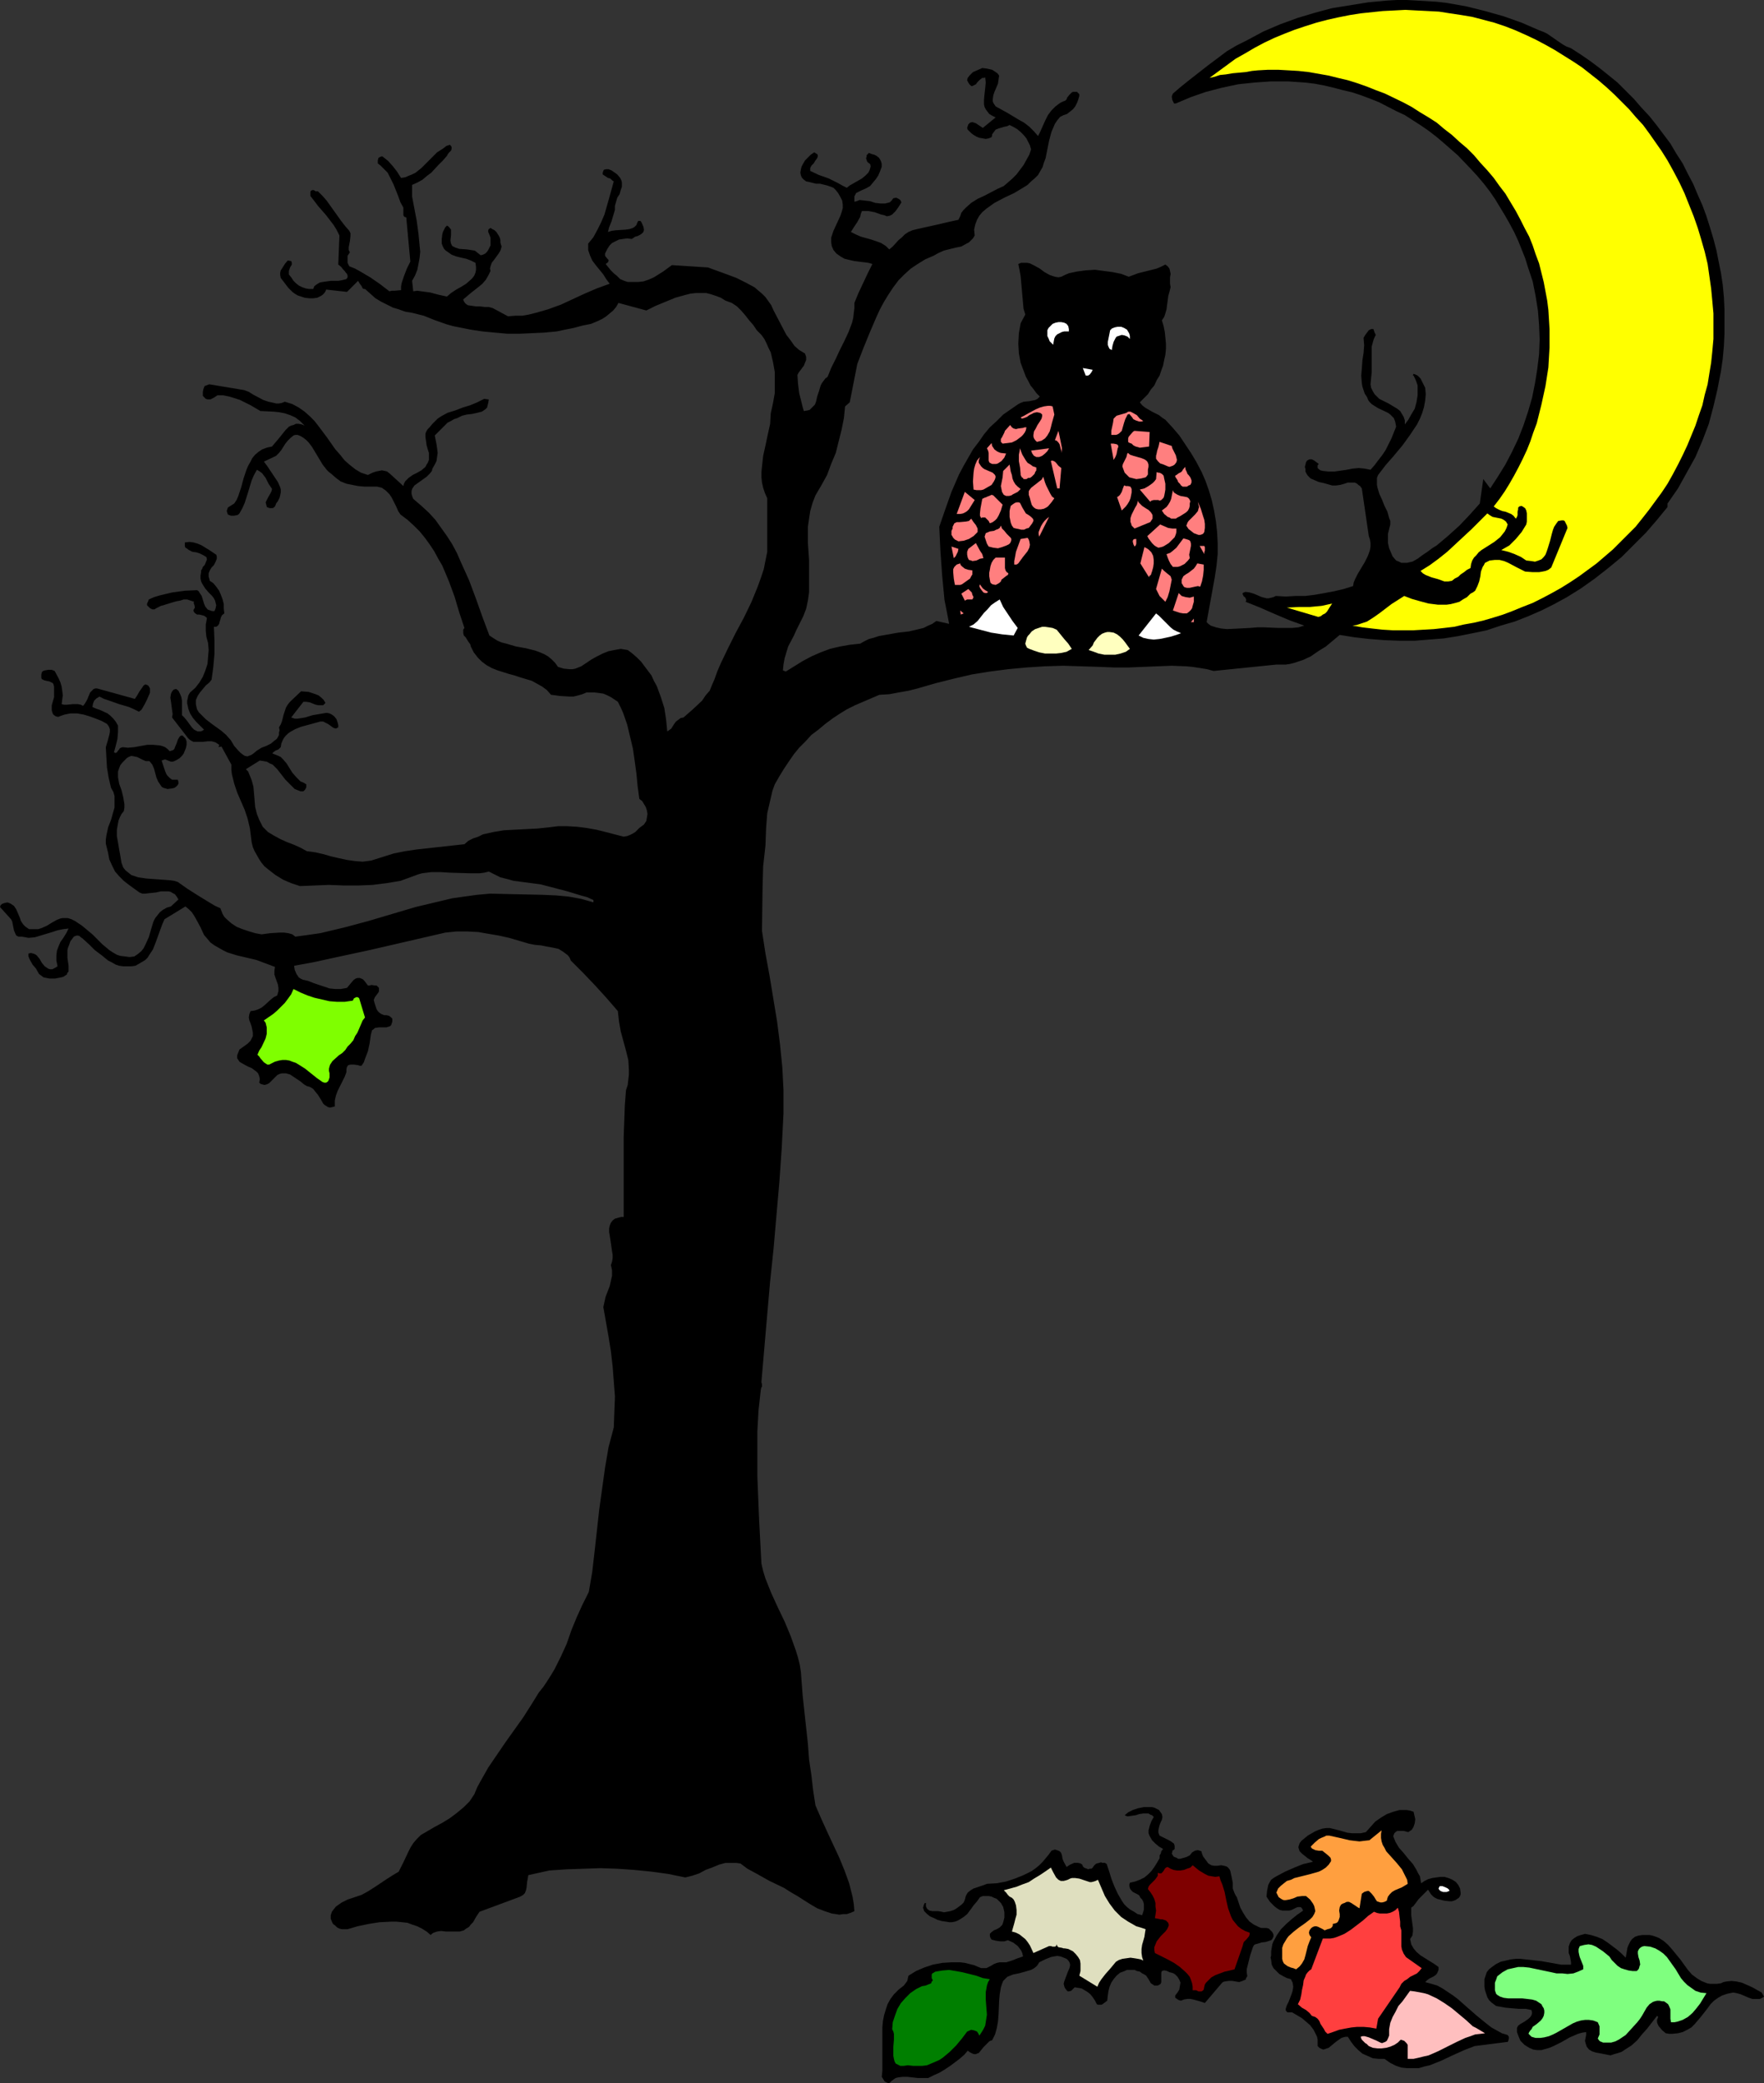 <?xml version="1.0" encoding="UTF-8" standalone="no"?>
<svg
   version="1.0"
   width="129.766mm"
   height="153.196mm"
   id="svg67"
   sodipodi:docname="Fall Leaves 5.wmf"
   xmlns:inkscape="http://www.inkscape.org/namespaces/inkscape"
   xmlns:sodipodi="http://sodipodi.sourceforge.net/DTD/sodipodi-0.dtd"
   xmlns="http://www.w3.org/2000/svg"
   xmlns:svg="http://www.w3.org/2000/svg">
  <rect width="100%" height="100%" fill="#333333" stroke="none"/>
  <sodipodi:namedview
     id="namedview67"
     pagecolor="#ffffff"
     bordercolor="#000000"
     borderopacity="0.25"
     inkscape:showpageshadow="2"
     inkscape:pageopacity="0.0"
     inkscape:pagecheckerboard="0"
     inkscape:deskcolor="#d1d1d1"
     inkscape:document-units="mm" />
  <defs
     id="defs1">
    <pattern
       id="WMFhbasepattern"
       patternUnits="userSpaceOnUse"
       width="6"
       height="6"
       x="0"
       y="0" />
  </defs>
  <path
     style="fill:#000000;fill-opacity:1;fill-rule:evenodd;stroke:none"
     d="m 427.916,8.403 1.293,0.485 0.97,0.485 2.101,1.454 2.101,1.454 1.131,0.646 1.293,0.485 2.747,1.778 2.586,1.778 2.586,1.939 2.424,1.939 2.586,2.101 2.262,2.262 2.262,2.262 2.101,2.424 2.262,2.424 1.939,2.424 1.939,2.586 1.939,2.586 1.616,2.747 1.778,2.747 1.454,2.909 1.454,2.747 1.293,3.07 1.293,2.909 1.131,3.07 0.97,3.07 0.97,3.232 0.808,3.07 0.646,3.232 0.646,3.232 0.485,3.232 0.323,3.394 0.162,3.394 v 3.394 3.394 l -0.162,3.394 -0.323,3.555 -0.485,3.394 -0.97,5.01 -1.131,4.848 -1.293,4.848 -1.778,4.686 -1.939,4.525 -2.424,4.363 -2.424,4.363 -2.909,4.202 v 0.97 l -2.909,3.555 -3.07,3.555 -3.394,3.394 -3.394,3.394 -3.717,3.07 -3.717,2.909 -3.878,2.747 -3.878,2.424 -3.555,1.939 -3.555,1.778 -3.717,1.616 -3.717,1.454 -3.878,1.131 -3.878,1.293 -3.878,0.808 -4.04,0.808 -4.04,0.646 -4.04,0.323 -4.04,0.323 h -4.202 l -4.202,-0.162 -4.202,-0.323 -4.202,-0.485 -4.04,-0.646 -3.878,3.232 -2.101,1.293 -2.101,1.454 -2.101,0.97 -2.424,0.808 -1.293,0.323 -1.131,0.162 h -1.293 -1.293 l -17.453,1.778 v 0 l -1.778,-0.485 -1.939,-0.323 -2.101,-0.323 -1.778,-0.162 -4.04,-0.162 -4.04,0.162 -4.04,0.162 -4.04,0.162 h -3.878 l -3.878,-0.162 -5.171,-0.162 -5.171,-0.162 -5.171,0.162 -5.01,0.323 -5.171,0.485 -5.01,0.646 -5.01,0.808 -4.848,1.131 -5.171,1.293 -5.01,1.454 -2.586,0.646 -2.747,0.485 -2.586,0.485 -2.747,0.162 -2.262,0.97 -2.262,0.97 -2.262,0.97 -2.262,1.131 -2.101,1.293 -1.939,1.293 -1.939,1.454 -1.939,1.616 -1.939,1.454 -1.616,1.778 -1.778,1.778 -1.454,1.778 -1.454,2.101 -1.293,1.939 -1.293,2.101 -1.293,2.262 -0.646,1.778 -0.485,2.101 -0.485,2.101 -0.485,2.101 -0.162,2.101 -0.162,2.262 -0.162,4.525 -0.323,2.909 -0.323,2.909 -0.162,5.818 -0.162,12.12 0.97,6.302 1.131,6.141 2.101,12.766 0.808,6.302 0.646,6.464 0.323,6.302 v 3.232 3.232 l -0.485,9.534 -0.646,9.373 -0.808,9.211 -0.808,9.373 -0.97,9.211 -0.808,9.211 -0.808,9.373 -0.808,9.373 0.162,0.646 v 0.323 0.323 l -0.162,0.162 -0.162,0.646 -0.646,5.818 -0.323,5.979 v 5.979 6.141 l 0.485,12.12 0.646,12.282 0.485,2.101 0.646,2.101 1.616,4.04 1.778,3.878 1.939,4.04 1.616,3.878 1.454,4.04 0.646,2.101 0.485,1.939 0.323,2.101 0.162,2.262 0.323,4.202 0.485,4.525 0.97,8.888 0.323,4.363 0.646,4.363 0.485,4.202 0.646,4.202 1.616,3.717 1.616,3.555 3.394,7.272 1.454,3.555 1.293,3.555 0.485,1.939 0.485,1.939 0.323,1.939 0.162,1.939 -1.131,0.485 -0.97,0.323 h -0.97 l -1.131,0.162 -0.97,-0.162 -1.131,-0.162 -1.939,-0.646 -2.101,-0.808 -1.939,-1.131 -1.778,-1.131 -1.778,-1.131 -1.939,-1.131 -1.778,-1.131 -4.04,-1.939 -4.04,-2.262 -2.101,-1.131 -1.939,-1.454 -1.131,-0.162 h -0.97 -1.131 -0.97 l -1.778,0.485 -1.939,0.808 -1.778,0.646 -1.778,0.97 -1.939,0.646 -1.939,0.485 -4.686,-0.97 -4.686,-0.646 -4.848,-0.485 -4.686,-0.323 -4.686,-0.162 -4.686,0.162 -4.686,0.162 -4.848,0.323 -5.818,1.293 -0.162,0.97 -0.162,0.808 -0.162,1.616 -0.162,0.808 -0.323,0.808 -0.485,0.485 -0.808,0.485 -11.312,4.202 -0.97,1.454 -0.808,1.454 -0.646,0.646 -0.485,0.646 -0.808,0.485 -0.646,0.485 -1.131,0.323 h -1.293 -2.586 l -1.293,-0.162 -1.131,0.162 -0.97,0.323 -0.485,0.323 -0.323,0.323 -1.131,-0.97 -1.293,-0.808 -1.293,-0.646 -1.454,-0.485 -1.293,-0.485 -1.454,-0.162 -1.616,-0.162 h -1.454 l -3.232,0.162 -3.07,0.485 -3.07,0.646 -2.747,0.808 h -0.808 -0.808 l -0.646,-0.162 -0.646,-0.323 -0.485,-0.485 -0.646,-0.485 -0.323,-0.646 -0.323,-0.808 v -0.97 l 0.323,-0.97 0.485,-0.646 0.646,-0.808 1.616,-1.131 1.616,-0.808 1.939,-0.646 1.939,-0.646 1.778,-0.97 1.778,-1.131 3.394,-2.262 1.778,-1.131 1.616,-0.97 1.293,-2.586 1.293,-2.747 0.646,-1.293 0.808,-1.293 0.97,-1.131 1.131,-1.131 1.939,-1.131 1.939,-1.131 2.101,-1.131 2.101,-1.293 1.939,-1.454 1.939,-1.616 1.616,-1.616 0.646,-0.97 0.646,-0.97 0.808,-1.939 0.97,-1.778 2.101,-3.717 2.424,-3.555 2.424,-3.555 4.848,-6.787 2.262,-3.555 2.101,-3.394 1.293,-1.616 0.97,-1.454 1.131,-1.778 0.97,-1.616 1.778,-3.555 1.616,-3.555 1.293,-3.717 1.454,-3.555 1.616,-3.555 1.778,-3.555 0.97,-5.656 0.646,-5.656 0.646,-5.818 0.646,-5.818 0.808,-5.818 0.808,-5.818 0.97,-5.656 1.454,-5.494 0.162,-4.363 0.162,-4.202 -0.323,-4.202 -0.323,-4.202 -0.485,-4.202 -0.646,-4.04 -1.454,-8.242 0.323,-1.454 0.323,-1.454 1.131,-2.909 0.323,-1.454 0.323,-1.454 v -1.454 l -0.162,-0.808 -0.162,-0.646 0.323,-0.97 0.162,-0.97 v -0.97 l -0.162,-0.97 -0.323,-2.262 -0.323,-2.101 -0.162,-0.97 v -0.97 l 0.162,-0.808 0.323,-0.808 0.485,-0.646 0.646,-0.485 1.131,-0.323 0.646,-0.162 h 0.646 v -8.888 -4.363 -8.888 l 0.162,-4.363 0.162,-4.525 0.323,-4.202 0.485,-1.454 0.162,-1.454 0.162,-1.454 v -1.293 l -0.162,-2.747 -0.646,-2.586 -1.454,-5.333 -0.485,-2.747 -0.323,-2.909 -3.07,-3.555 -3.232,-3.555 -3.394,-3.555 -3.394,-3.394 -0.323,-0.808 -0.485,-0.646 -0.646,-0.485 -0.646,-0.485 -1.293,-0.808 -1.454,-0.323 -1.778,-0.323 -1.616,-0.323 -1.778,-0.162 -1.616,-0.323 -2.747,-0.808 -2.747,-0.808 -2.909,-0.646 -2.909,-0.485 -2.747,-0.485 -3.07,-0.162 h -3.07 l -3.07,0.323 -10.504,2.424 -10.504,2.424 -10.504,2.262 -5.171,1.131 -5.333,0.97 0.162,1.131 0.485,1.131 0.323,0.485 0.323,0.485 0.485,0.323 0.646,0.323 1.454,0.323 1.616,0.646 2.909,0.97 1.454,0.485 1.616,0.162 h 1.454 l 0.97,-0.162 0.808,-0.162 0.808,-0.97 0.808,-0.97 0.323,-0.323 0.485,-0.323 0.485,-0.162 h 0.646 l 0.808,0.323 0.485,0.485 0.485,0.646 0.485,0.646 h 0.485 l 0.485,-0.162 0.97,0.162 h 0.485 l 0.323,0.323 0.323,0.323 v 0.485 0.485 l -0.162,0.323 -0.97,1.293 -0.323,0.808 0.323,1.131 0.485,1.454 0.323,0.485 0.485,0.485 0.485,0.323 0.808,0.323 h 0.646 l 0.646,0.162 0.485,0.323 0.485,0.485 v 0.808 l -0.162,0.485 -0.162,0.485 -0.323,0.323 -0.485,0.162 -0.485,0.162 h -1.131 -0.97 l -1.131,0.162 -0.323,0.323 -0.485,0.323 -0.162,0.646 -0.162,0.646 -0.323,2.262 -0.485,2.262 -0.808,2.101 -0.323,0.97 -0.646,0.97 h -0.485 l -0.485,-0.162 -1.131,-0.162 h -0.485 -0.485 l -0.646,0.162 -0.323,0.485 -0.162,0.646 v 0.808 l -0.485,1.293 -1.293,2.586 -0.646,1.293 -0.485,1.293 -0.323,1.454 v 0.808 0.808 l -0.646,0.162 -0.646,0.162 -0.646,-0.162 -0.485,-0.323 -0.485,-0.323 -0.323,-0.323 -0.646,-1.131 -0.808,-1.293 -0.808,-0.97 -0.485,-0.646 -0.485,-0.323 -0.646,-0.323 -0.646,-0.162 -0.808,-0.485 -0.97,-0.808 -1.939,-1.293 -0.97,-0.646 -1.131,-0.323 h -0.646 -0.485 l -0.646,0.162 -0.646,0.323 -1.131,1.131 -1.131,1.131 -0.646,0.323 -0.646,0.162 -0.646,-0.162 -0.485,-0.162 -0.323,-0.323 0.162,-0.97 -0.162,-0.808 -0.323,-0.808 -0.485,-0.485 -0.646,-0.485 -0.646,-0.485 -0.808,-0.323 -0.646,-0.323 -1.454,-0.808 -0.485,-0.323 -0.323,-0.485 -0.323,-0.485 v -0.808 l 0.323,-0.808 0.323,-0.808 1.131,-0.808 1.131,-0.808 0.808,-0.808 0.323,-0.646 0.323,-0.646 v -0.97 l -0.162,-0.808 -0.162,-0.808 -0.323,-0.97 -0.323,-0.808 -0.162,-0.808 0.162,-0.97 0.323,-0.808 1.131,-0.162 0.97,-0.323 0.97,-0.485 0.808,-0.646 1.778,-1.616 0.808,-0.646 0.97,-0.485 0.162,-0.646 0.162,-0.485 v -0.97 l -0.162,-0.97 -0.646,-1.778 -0.323,-0.97 v -0.97 l 0.162,-1.131 -1.293,-0.485 -1.293,-0.485 -2.586,-0.97 -2.747,-0.646 -2.747,-0.646 -2.586,-0.808 -1.293,-0.646 -1.131,-0.646 -1.131,-0.646 -1.131,-0.808 -0.808,-0.97 -0.97,-1.131 -0.97,-2.101 -1.131,-2.101 -0.646,-1.131 -0.646,-0.97 -0.808,-0.808 -0.97,-0.808 -5.818,3.555 -0.646,1.454 -0.646,1.778 -0.646,1.778 -0.646,1.778 -0.646,1.616 -0.97,1.454 -0.485,0.808 -0.646,0.646 -0.808,0.485 -0.808,0.485 -1.131,0.646 -1.131,0.162 H 35.229 34.259 l -1.131,-0.162 -0.97,-0.323 -1.131,-0.646 -0.97,-0.485 -1.778,-1.454 -1.939,-1.454 -1.616,-1.616 -1.778,-1.616 -0.485,-0.323 -0.323,-0.323 -0.485,-0.162 h -0.323 l -0.485,0.162 -0.323,0.162 -0.485,0.646 -0.485,0.646 -0.323,0.97 -0.323,0.808 -0.162,0.646 v 0.97 1.131 l 0.323,2.262 v 1.131 0.485 l -0.323,0.323 -0.162,0.485 -0.485,0.323 -0.485,0.323 -0.646,0.162 -1.616,0.323 h -1.616 l -0.808,-0.162 -0.808,-0.162 -0.646,-0.485 -0.646,-0.485 -0.808,-1.454 -0.97,-1.131 -0.808,-1.454 -0.323,-0.808 v -0.808 l 0.646,-0.162 0.646,0.162 0.485,0.162 0.485,0.323 0.808,0.97 0.646,1.131 0.808,0.97 0.485,0.323 0.485,0.323 0.485,0.162 h 0.646 l 0.646,-0.323 0.808,-0.485 -0.162,-0.808 -0.162,-0.808 v -1.454 l 0.162,-1.293 0.485,-1.293 0.485,-1.131 0.808,-1.131 0.808,-1.293 0.646,-1.293 -1.454,0.162 -1.616,0.323 -1.454,0.485 -1.616,0.485 -1.616,0.485 -1.616,0.485 -1.778,0.162 -0.808,-0.162 -0.97,-0.162 H 5.656 5.171 l -0.323,-0.162 -0.323,-0.162 -0.323,-0.646 -0.323,-0.808 -0.162,-0.808 -0.162,-0.808 -0.162,-0.808 -0.323,-0.646 L 0,252.095 l 0.162,-0.485 0.323,-0.323 0.323,-0.162 0.485,-0.162 0.808,-0.162 0.808,0.323 0.485,0.323 0.485,0.323 0.646,0.97 0.485,1.131 0.485,1.131 0.323,0.97 0.646,0.97 0.646,0.646 0.485,0.323 0.485,0.323 h 0.97 0.808 0.808 l 0.97,-0.323 1.454,-0.646 1.293,-0.808 1.454,-0.808 0.808,-0.323 0.646,-0.162 h 0.808 0.808 l 0.97,0.323 0.97,0.485 0.97,0.646 0.97,0.646 1.939,1.616 0.97,0.808 0.97,0.97 1.778,1.778 1.939,1.616 0.97,0.646 1.131,0.646 0.97,0.323 1.293,0.162 1.293,0.162 1.293,-0.162 0.97,-0.646 0.97,-0.808 0.646,-0.808 0.485,-0.97 0.97,-2.101 0.323,-1.131 0.323,-1.131 0.646,-2.101 0.485,-0.97 0.646,-0.808 0.646,-0.808 0.808,-0.646 1.131,-0.646 1.131,-0.323 2.101,-1.939 -0.485,-0.808 -0.485,-0.646 -0.646,-0.323 -0.485,-0.323 -0.646,-0.162 h -0.808 -1.293 l -1.454,0.323 -1.616,0.162 -1.454,0.162 h -0.646 l -0.808,-0.323 -2.909,-2.101 -1.454,-1.131 -1.293,-1.293 -1.131,-1.293 -0.808,-1.616 -0.808,-1.778 -0.323,-1.778 -0.323,-1.293 -0.323,-1.293 v -1.131 l 0.162,-1.131 0.485,-2.262 0.808,-2.101 0.646,-2.262 0.323,-1.131 v -0.97 -1.131 -1.131 l -0.323,-1.131 -0.646,-1.131 -0.646,-2.747 -0.485,-2.909 -0.162,-2.747 -0.162,-2.909 0.485,-1.616 0.485,-1.778 0.162,-0.808 v -0.808 l -0.323,-0.808 -0.485,-0.646 -1.454,-0.808 -1.616,-0.646 -1.778,-0.646 -1.616,-0.485 -1.778,-0.323 h -1.939 l -1.616,0.323 -0.97,0.323 -0.808,0.323 -0.646,-0.162 -0.485,-0.323 -0.323,-0.323 -0.162,-0.485 -0.162,-0.485 v -0.485 -0.97 l 0.646,-2.262 v -1.293 -1.131 -0.485 l -0.162,-0.646 -0.162,-0.323 -0.323,-0.162 -0.646,-0.323 -0.808,-0.162 -0.646,-0.162 -0.646,-0.323 -0.162,-0.323 v -0.323 -0.646 l 0.162,-0.646 0.323,-0.323 0.485,-0.162 0.97,-0.162 h 0.97 l 0.808,0.323 1.131,2.101 0.485,1.131 0.323,1.131 0.162,1.131 0.162,1.293 -0.162,1.131 -0.162,1.293 0.646,0.162 h 0.808 l 1.616,-0.162 h 1.454 l 0.808,0.162 0.646,0.323 0.485,-0.646 0.485,-0.808 0.323,-0.646 0.162,-0.485 0.162,-0.323 0.323,-0.808 0.485,-0.485 0.485,-0.485 0.485,-0.162 h 0.485 l 10.504,2.909 0.646,-0.97 0.646,-1.131 0.808,-1.131 0.323,-0.485 0.485,-0.323 0.485,0.162 0.323,0.162 0.323,0.485 0.162,0.323 v 1.131 l -0.162,0.485 -0.162,0.323 -0.485,1.131 -0.646,1.293 -0.646,1.131 -0.323,0.485 -0.646,0.485 -1.293,-0.646 -1.454,-0.646 -2.747,-0.808 -2.747,-0.97 -1.454,-0.485 -1.293,-0.646 -0.485,0.323 -0.323,0.162 -0.646,0.646 -0.323,0.808 -0.162,0.97 1.131,0.485 0.97,0.323 2.101,0.97 0.808,0.646 0.808,0.808 0.646,0.808 0.646,1.131 v 0.808 0.97 l -0.162,1.939 -0.485,1.939 -0.485,1.778 0.485,0.162 0.323,-0.162 0.323,-0.485 0.323,-0.323 0.162,-0.323 0.323,-0.162 0.485,-0.162 1.454,0.162 1.778,-0.162 3.555,-0.646 h 1.778 l 1.778,0.162 0.646,0.162 0.808,0.323 0.646,0.485 0.646,0.646 0.485,-0.162 0.485,-0.162 0.323,-0.323 0.162,-0.485 0.485,-1.131 0.323,-0.97 0.485,-0.808 0.162,-0.162 0.323,-0.162 h 0.323 l 0.323,0.323 0.485,0.485 0.323,0.808 v 0.97 l -0.162,0.808 -0.323,0.808 -0.323,0.808 -0.485,0.646 -0.646,0.646 -0.808,0.485 -0.646,0.323 -0.485,0.162 h -0.485 l -0.808,-0.323 -0.808,-0.323 -0.485,0.162 -0.485,0.162 0.485,1.454 0.485,1.454 0.323,0.808 0.323,0.485 0.646,0.646 0.646,0.485 h 1.616 l 0.162,0.646 v 0.485 l -0.323,0.485 -0.323,0.323 -0.485,0.323 -0.646,0.162 -1.293,0.162 -0.485,-0.162 -0.646,-0.162 -0.485,-0.323 -0.323,-0.485 -0.646,-0.97 -0.485,-1.131 -0.646,-2.424 -0.485,-1.131 -0.808,-0.97 h -0.97 l -0.808,-0.323 -1.616,-0.808 -0.808,-0.162 -0.808,-0.162 -0.808,0.323 -0.485,0.323 -0.323,0.323 -0.808,0.808 -0.646,0.808 -0.323,0.808 -0.323,0.97 v 0.808 0.808 l 0.323,1.778 0.646,1.778 0.485,1.939 0.323,1.939 v 0.97 l -0.162,0.97 -0.646,0.808 -0.485,0.97 -0.323,0.808 -0.162,0.808 -0.323,1.778 v 1.778 l 0.323,1.778 0.323,1.939 0.323,1.778 0.323,1.939 0.485,1.293 0.646,0.808 0.808,0.646 0.808,0.646 0.97,0.323 0.97,0.323 2.262,0.323 2.262,0.162 2.262,0.162 2.101,0.162 1.131,0.162 0.97,0.323 2.747,1.939 3.07,1.939 2.909,1.778 1.616,0.97 1.454,0.646 0.323,0.808 0.323,0.808 0.485,0.808 0.646,0.646 1.293,1.131 1.454,0.97 1.616,0.646 1.939,0.646 1.616,0.485 1.778,0.323 2.424,-0.323 2.586,-0.162 h 1.293 l 1.131,0.162 1.131,0.323 0.808,0.646 3.555,-0.485 3.394,-0.485 3.394,-0.808 3.394,-0.808 6.626,-1.778 13.09,-3.878 6.787,-1.616 3.394,-0.808 3.394,-0.485 3.555,-0.485 3.555,-0.323 7.272,0.162 7.272,0.162 3.717,0.162 3.555,0.323 3.555,0.646 3.394,0.97 v -0.646 l -1.778,-0.808 -1.778,-0.485 -3.717,-1.131 -3.717,-0.97 -3.717,-0.97 -3.717,-0.485 -3.717,-0.485 -1.778,-0.485 -1.939,-0.485 -1.616,-0.808 -1.616,-0.808 -1.293,0.323 -1.293,0.162 h -2.586 l -5.494,-0.162 -2.747,-0.162 h -2.586 l -1.293,0.162 -1.293,0.162 -1.131,0.323 -1.293,0.485 -1.778,0.646 -1.778,0.646 -1.939,0.323 -1.939,0.323 -3.878,0.485 -3.878,0.162 h -4.04 l -4.202,-0.162 -4.04,0.162 -4.04,0.162 -2.424,-0.808 -2.262,-0.97 -2.101,-1.293 -2.101,-1.616 -0.97,-0.808 -0.808,-0.97 -0.646,-0.97 -0.646,-1.131 -0.646,-1.131 -0.485,-1.131 -0.323,-1.293 -0.162,-1.293 -0.162,-1.293 -0.162,-1.293 -0.646,-2.747 -0.808,-2.424 -2.101,-4.848 -0.808,-2.424 -0.646,-2.586 -0.162,-1.293 v -1.454 l -2.747,-5.01 -0.808,0.162 v -0.162 l 0.162,-0.162 v -0.323 l -0.485,-0.323 -0.485,-0.323 -0.485,-0.162 -0.646,-0.162 h -1.131 l -1.293,0.162 h -1.454 -1.131 l -0.646,-0.323 -0.485,-0.323 -0.485,-0.485 -0.485,-0.646 -3.878,-5.01 0.162,-0.97 -0.162,-1.131 -0.323,-2.424 -0.162,-0.97 0.162,-0.97 0.162,-0.485 0.323,-0.485 0.323,-0.323 0.646,-0.162 0.646,0.485 0.485,0.97 0.323,0.808 0.162,0.97 v 3.07 0.97 l 0.646,0.646 0.808,0.97 1.293,1.778 0.646,0.646 0.97,0.485 h 0.323 0.485 l 0.485,-0.162 0.485,-0.323 -0.97,-0.97 -1.131,-1.131 -0.97,-1.131 -0.808,-1.293 -0.485,-1.293 -0.162,-0.808 -0.162,-0.646 v -0.808 l 0.162,-0.646 0.162,-0.808 0.485,-0.808 1.454,-1.293 1.131,-1.454 0.97,-1.616 0.646,-1.616 0.646,-1.939 0.162,-1.939 0.162,-1.939 -0.162,-1.939 -0.485,-1.778 -0.162,-1.616 v -1.778 l 0.162,-0.808 0.162,-0.97 -0.323,-0.323 -0.485,-0.323 -1.293,-0.323 h -0.646 l -0.485,-0.323 -0.323,-0.323 -0.162,-0.323 v -0.323 l 0.162,-0.323 0.162,-0.162 v -0.485 l -0.162,-0.646 -0.162,-0.323 0.162,-0.323 -0.97,-0.323 -0.97,-0.323 h -0.97 l -0.97,0.323 -0.97,0.162 -1.131,0.323 -2.101,0.646 -0.485,0.162 -0.646,0.162 -1.293,0.646 -0.485,0.323 h -0.646 l -0.646,-0.323 -0.323,-0.323 -0.323,-0.323 -0.162,-0.162 v -0.485 l 0.323,-0.646 0.162,-0.485 1.454,-0.646 1.616,-0.485 3.394,-0.808 3.555,-0.485 3.394,-0.162 0.485,0.323 0.162,0.323 0.646,0.97 0.646,2.101 0.323,0.808 0.646,0.808 0.323,0.162 0.485,0.162 0.485,0.162 h 0.646 l 0.323,-0.808 0.162,-0.808 -0.162,-0.646 -0.162,-0.646 -0.323,-0.646 -0.485,-0.646 -0.97,-0.97 -0.97,-1.131 -0.808,-1.293 -0.323,-0.646 -0.162,-0.808 v -0.808 l 0.162,-0.97 v -0.485 l 0.323,-0.485 0.162,-0.485 0.485,-0.485 0.485,-1.131 0.162,-0.485 -0.162,-0.646 -0.808,-0.485 -0.97,-0.485 -0.97,-0.323 -1.131,-0.162 -0.97,-0.485 -0.646,-0.485 -0.323,-0.162 -0.162,-0.485 v -0.485 -0.485 l 1.293,-0.162 1.131,0.162 1.131,0.323 1.131,0.485 2.101,1.293 1.939,1.293 0.162,0.485 v 0.646 l -0.323,0.808 -0.485,0.97 -0.646,0.646 -0.485,0.808 -0.323,0.808 v 0.485 0.485 l 0.162,0.485 0.162,0.646 0.97,0.646 0.808,0.97 0.808,1.131 0.485,1.131 0.485,1.293 0.323,1.293 v 1.293 l 0.162,1.293 -0.646,0.485 -0.323,0.646 -0.162,0.646 -0.162,0.485 -0.162,0.646 -0.323,0.485 -0.485,0.323 h -0.646 l 0.162,3.878 v 3.555 l -0.323,3.717 -0.485,3.555 -0.646,0.808 -0.97,0.808 -1.616,1.939 -0.646,0.97 -0.485,1.131 v 0.646 0.485 l 0.162,0.808 0.162,0.646 0.485,0.808 0.646,0.646 1.293,1.293 1.454,1.131 2.909,2.101 1.293,1.131 1.293,1.454 0.485,0.808 0.485,0.808 1.131,1.293 0.646,0.646 0.646,0.485 0.485,0.323 0.808,0.162 0.323,-0.162 0.485,-0.162 0.323,-0.162 0.485,-0.323 0.97,-0.808 1.293,-0.808 1.293,-0.485 1.293,-0.646 0.97,-0.808 0.646,-0.485 0.323,-0.485 0.323,-0.646 v -0.646 l 0.162,-0.646 -0.162,-0.808 0.485,-0.808 0.323,-0.808 0.485,-1.939 0.646,-1.939 0.485,-0.808 0.646,-0.808 3.07,-2.909 2.101,0.162 0.97,0.323 0.97,0.323 0.808,0.323 0.808,0.646 0.646,0.646 0.485,0.808 -0.323,0.323 -0.323,0.323 H 89.203 88.557 l -0.808,-0.162 -0.808,-0.323 -0.808,-0.323 -0.97,-0.162 h -0.808 l -3.394,4.363 0.97,0.323 h 0.808 l 1.131,-0.162 0.97,-0.162 2.101,-0.646 1.939,-0.323 0.97,-0.162 0.97,-0.162 0.808,0.162 0.646,0.323 0.646,0.485 0.646,0.808 0.323,0.97 0.162,0.646 v 0.646 l -0.646,0.323 -0.646,-0.162 -0.485,-0.323 -0.646,-0.485 -0.485,-0.323 -0.646,-0.323 -0.646,-0.323 h -0.808 l -1.778,0.485 -1.778,0.485 -1.778,0.485 -1.616,0.646 -1.454,0.808 -0.646,0.485 -0.646,0.646 -0.485,0.646 -0.323,0.646 -0.323,0.808 -0.162,0.97 -0.646,0.646 -0.808,0.323 -0.646,0.485 -0.162,0.162 v 0.162 l 0.808,0.323 0.808,0.323 0.646,0.323 0.646,0.646 0.97,1.131 0.808,1.293 0.808,1.293 1.131,1.293 0.485,0.485 0.646,0.646 0.808,0.323 0.808,0.485 v 0.808 l -0.323,0.646 -0.485,0.485 h -0.323 -0.485 l -0.808,-0.323 -0.808,-0.323 -0.646,-0.646 -0.646,-0.646 -1.293,-1.293 -2.262,-2.909 -1.293,-1.293 -0.808,-0.323 -0.808,-0.485 -0.97,-0.162 -0.97,-0.162 -3.878,2.424 0.646,0.646 0.323,0.808 0.646,1.616 0.485,1.778 0.323,3.717 0.162,1.939 0.485,1.939 0.323,0.808 0.323,0.808 0.485,0.97 0.485,0.97 0.646,0.646 0.808,0.808 1.616,0.97 1.778,0.97 1.778,0.808 2.101,0.808 1.778,0.808 1.778,0.97 2.424,0.323 2.101,0.485 2.262,0.646 2.101,0.485 2.262,0.485 2.262,0.323 2.101,0.162 1.293,-0.162 1.131,-0.162 3.07,-0.97 3.07,-0.97 3.232,-0.646 3.232,-0.485 13.251,-1.454 1.131,-0.97 1.293,-0.646 1.454,-0.485 1.293,-0.646 2.909,-0.646 2.909,-0.485 3.07,-0.162 3.07,-0.162 3.232,-0.162 3.07,-0.323 2.586,-0.323 h 2.586 l 2.747,0.162 2.586,0.323 2.747,0.485 2.586,0.646 5.01,1.293 0.97,-0.162 0.808,-0.323 0.646,-0.323 0.808,-0.485 1.131,-1.131 1.293,-0.97 0.646,-0.97 0.162,-0.97 0.162,-0.97 -0.162,-0.97 -0.323,-0.97 -0.485,-0.808 -0.485,-0.808 -0.808,-0.646 -0.485,-3.555 -0.323,-3.394 -0.485,-3.555 -0.485,-3.394 -0.808,-3.394 -0.808,-3.394 -1.131,-3.232 -0.646,-1.454 -0.808,-1.616 -0.97,-0.646 -0.97,-0.646 -0.97,-0.485 -1.131,-0.485 -1.131,-0.162 -1.293,-0.162 h -1.131 -1.131 l -1.131,0.485 -1.131,0.323 -1.293,0.323 h -1.293 l -2.586,-0.162 -1.131,-0.162 -1.293,-0.162 -1.131,-1.293 -1.293,-0.97 -1.454,-0.808 -1.454,-0.808 -1.616,-0.485 -1.616,-0.485 -1.454,-0.485 -1.778,-0.485 -3.07,-0.97 -1.616,-0.646 -1.454,-0.808 -1.293,-0.97 -1.131,-1.131 -1.131,-1.454 -0.808,-1.616 -0.162,-0.646 -0.485,-0.646 -0.808,-1.293 -0.485,-0.485 -0.162,-0.646 v -0.646 -0.323 l 0.323,-0.485 -1.454,-4.363 -1.293,-4.363 -1.616,-4.363 -1.778,-4.202 -1.131,-1.939 -1.131,-2.101 -1.293,-1.939 -1.293,-1.778 -1.454,-1.778 -1.616,-1.616 -1.778,-1.616 -1.939,-1.454 -0.646,-0.97 -0.485,-1.131 -1.293,-2.586 -0.646,-0.97 -0.97,-0.97 -1.131,-0.808 -0.646,-0.162 -0.646,-0.162 h -3.555 l -1.778,-0.162 -1.616,-0.323 -1.616,-0.323 -1.616,-0.646 -1.293,-0.97 -1.293,-1.131 -0.646,-0.485 -0.646,-0.646 -1.131,-1.454 -1.939,-3.232 -0.97,-1.616 -0.97,-1.293 -0.646,-0.646 -0.808,-0.646 -0.808,-0.485 -0.808,-0.323 h -0.646 l -0.485,0.162 -0.808,0.646 -0.808,0.808 -0.646,0.808 -1.131,1.778 -0.646,0.808 -0.808,0.808 -3.394,1.616 0.97,1.293 1.939,2.909 0.97,1.454 0.646,1.454 0.162,0.646 v 0.808 l -0.162,0.808 -0.162,0.646 -0.485,0.97 -0.485,0.646 -0.162,0.485 -0.162,0.323 -0.323,0.323 -0.323,0.162 h -0.808 l -0.485,-0.162 -0.323,-0.162 -0.162,-0.646 -0.162,-0.646 0.323,-0.646 0.323,-0.646 0.646,-1.131 0.323,-0.646 0.162,-0.646 -0.97,-1.454 -0.808,-1.616 -0.485,-0.646 -0.485,-0.646 -0.646,-0.485 -0.808,-0.485 -0.808,1.454 -0.646,1.454 -0.97,3.232 -0.97,3.07 -0.646,1.454 -0.808,1.454 -0.323,0.323 -0.323,0.162 -0.808,0.162 h -0.97 l -0.808,-0.323 -0.162,-0.485 -0.162,-0.485 0.162,-0.485 0.162,-0.485 1.778,-1.131 0.646,-0.97 0.485,-1.131 0.808,-2.424 0.646,-2.424 0.808,-2.424 0.485,-1.131 0.646,-1.131 0.485,-0.97 0.808,-0.97 0.97,-0.808 0.97,-0.646 1.293,-0.485 1.454,-0.323 0.808,-0.97 0.97,-1.131 1.939,-2.424 0.97,-0.97 0.646,-0.323 0.646,-0.162 0.646,-0.323 h 0.808 l 0.808,0.162 0.808,0.323 -1.293,-1.293 -1.293,-0.97 -1.454,-0.646 -1.454,-0.485 -1.616,-0.323 -1.616,-0.162 -3.555,-0.162 -2.747,-1.616 -2.909,-1.454 -1.454,-0.485 -1.616,-0.485 -1.616,-0.323 h -1.616 l -0.97,0.646 -0.97,0.485 h -0.323 -0.485 l -0.485,-0.162 -0.485,-0.485 -0.323,-0.323 v -0.323 -0.808 l 0.162,-0.808 0.323,-0.808 1.293,-0.485 9.696,1.616 1.293,0.485 1.293,0.808 2.747,1.454 1.454,0.485 1.454,0.323 0.646,0.162 h 0.808 l 0.808,-0.162 0.808,-0.323 2.101,0.646 1.778,0.97 1.616,1.131 1.454,1.293 1.293,1.293 1.131,1.454 2.424,3.232 2.262,3.232 1.293,1.454 1.293,1.616 1.293,1.131 1.616,1.293 1.616,0.97 1.939,0.646 1.293,-0.646 0.97,-0.323 0.808,-0.162 0.808,-0.162 0.808,0.162 0.646,0.162 0.808,0.646 3.717,3.394 0.162,-0.646 0.323,-0.646 0.485,-0.485 0.485,-0.485 1.131,-0.808 1.293,-0.646 1.131,-0.646 1.131,-0.97 0.323,-0.646 0.323,-0.485 0.323,-0.808 v -0.808 -1.131 l -0.323,-0.97 -0.323,-1.131 -0.162,-1.131 -0.162,-1.131 V 120.553 l 0.162,-0.485 0.162,-0.323 0.323,-0.485 0.485,-0.485 0.808,-0.97 0.646,-0.646 0.808,-0.808 0.97,-0.646 1.778,-0.97 2.101,-0.646 2.101,-0.808 2.101,-0.646 1.939,-0.808 1.939,-0.97 1.293,0.162 -0.162,0.97 -0.162,0.646 -0.162,0.646 -0.485,0.485 -0.485,0.323 -0.485,0.323 -1.293,0.323 -1.454,0.323 -1.454,0.162 -1.293,0.323 -0.646,0.323 -0.646,0.323 -0.97,0.323 -0.808,0.485 -0.97,0.485 -0.646,0.646 -1.454,1.454 -1.454,1.454 0.485,2.424 0.162,1.131 0.162,1.293 -0.162,1.131 -0.162,1.131 -0.485,0.97 -0.646,1.131 -0.162,0.646 -0.485,0.646 -0.97,0.97 -1.131,0.808 -1.131,0.808 -1.131,0.808 -0.323,0.485 -0.323,0.485 -0.162,0.646 v 0.646 l 0.162,0.646 0.323,0.808 2.262,1.939 2.101,1.939 1.778,1.939 1.616,2.262 1.616,2.262 1.454,2.262 1.293,2.424 1.131,2.586 2.262,5.01 1.939,5.171 1.778,5.01 1.939,5.171 0.97,0.646 1.293,0.808 1.131,0.485 1.293,0.323 2.747,0.808 2.747,0.485 2.586,0.646 1.293,0.485 1.131,0.485 1.131,0.646 0.97,0.808 0.97,0.97 0.808,1.131 1.616,0.485 1.616,0.162 h 0.808 l 0.808,-0.162 0.808,-0.323 0.808,-0.323 2.909,-1.939 1.454,-0.808 1.616,-0.808 1.616,-0.646 1.616,-0.323 1.778,-0.323 0.97,0.162 0.97,0.162 1.293,0.97 1.293,1.131 1.131,1.131 0.97,1.293 0.97,1.293 0.97,1.293 0.646,1.454 0.808,1.454 1.131,3.07 0.97,3.07 0.485,3.232 0.323,3.232 0.485,-0.323 0.646,-0.485 0.808,-1.293 0.485,-0.646 0.646,-0.485 0.646,-0.485 0.808,-0.162 2.586,-2.262 2.586,-2.424 0.97,-1.454 1.131,-1.293 0.646,-1.616 0.646,-1.454 0.808,-2.262 0.97,-2.262 2.101,-4.363 2.101,-4.202 2.262,-4.202 2.101,-4.363 1.778,-4.363 0.808,-2.262 0.808,-2.424 0.485,-2.424 0.485,-2.424 v -14.867 l -0.646,-1.454 -0.485,-1.454 -0.323,-1.454 -0.162,-1.454 v -1.454 l 0.162,-1.616 0.323,-2.909 0.646,-2.909 0.646,-3.07 0.646,-2.909 0.162,-2.909 0.646,-2.909 0.485,-2.747 v -2.909 -2.909 l -0.485,-2.747 -0.646,-2.747 -0.646,-1.293 -0.485,-1.131 -0.646,-1.293 -0.808,-1.131 -1.293,-1.293 -0.97,-1.454 -1.131,-1.293 -1.131,-1.454 -1.131,-1.293 -1.131,-1.131 -1.454,-0.97 -1.778,-0.646 -1.293,-0.808 -1.293,-0.485 -1.454,-0.485 -1.293,-0.323 h -1.454 -1.454 l -1.454,0.162 -1.293,0.323 -2.909,0.808 -2.747,1.131 -2.747,1.131 -2.586,1.293 -7.757,-2.101 -0.646,1.131 -0.808,0.97 -0.97,0.808 -0.97,0.808 -0.97,0.646 -0.97,0.485 -2.262,0.97 -2.424,0.485 -2.424,0.646 -2.424,0.485 -2.262,0.485 -3.394,0.323 -3.394,0.162 -3.555,0.162 h -3.394 l -3.555,-0.323 -3.394,-0.323 -3.232,-0.485 -3.232,-0.646 -1.616,-0.323 -1.778,-0.485 -3.232,-1.131 -3.232,-1.293 -3.232,-0.808 -1.939,-0.323 -1.778,-0.646 -1.616,-0.485 -1.616,-0.808 -1.616,-0.808 -1.616,-0.97 -1.454,-1.293 -1.454,-1.293 h -0.323 l -0.323,-0.162 -0.162,-0.323 -0.162,-0.323 -0.485,-0.646 -0.485,-0.808 -3.07,3.07 -5.818,-0.646 -0.162,0.485 -0.323,0.485 -0.485,0.485 -0.485,0.323 -0.97,0.485 -1.131,0.162 h -1.131 l -1.293,-0.162 -0.97,-0.323 -0.97,-0.323 -0.808,-0.485 -0.646,-0.485 -1.131,-1.131 -2.101,-2.747 -0.162,-0.808 v -0.646 l 0.162,-0.646 0.323,-0.485 0.808,-1.293 0.808,-0.97 0.97,0.162 0.162,0.485 v 0.485 l -0.485,0.808 -0.323,0.97 v 0.485 0.485 l 0.646,0.808 0.646,0.97 0.646,0.646 0.808,0.646 0.97,0.485 0.97,0.323 0.97,0.162 h 1.131 L 87.264,79.83 l 0.162,-0.323 0.646,-0.485 0.808,-0.485 0.808,-0.162 2.262,-0.323 h 0.97 1.131 l 0.97,-0.162 0.646,-0.162 0.646,-0.162 0.323,-0.485 v -0.162 -0.323 l -0.162,-0.485 -0.323,-0.323 -0.323,-0.485 -0.485,-0.485 -0.485,-0.646 -0.808,-0.646 0.323,-8.08 L 93.566,63.832 92.758,62.539 90.657,59.792 89.526,58.499 88.395,57.206 87.426,55.913 86.294,54.459 v -1.131 l 0.162,-0.323 0.323,-0.162 h 0.485 l 0.485,0.323 h 0.323 0.323 l 1.293,1.293 1.131,1.293 4.04,5.656 1.131,1.454 1.131,1.293 0.323,0.646 v 0.808 l -0.162,1.454 -0.323,1.616 v 0.808 l 0.323,0.646 -0.323,0.485 -0.323,0.485 v 0.97 0.97 l 0.485,0.97 1.616,0.646 1.454,0.808 2.747,1.616 2.586,1.778 2.747,2.101 0.646,-0.162 h 0.808 l 1.778,-0.162 v -0.97 l 0.162,-0.97 0.646,-1.939 0.808,-2.101 0.97,-1.939 -1.131,-12.282 -0.485,-0.162 -0.162,-0.162 -0.162,-0.323 v -0.485 -0.323 -0.485 -0.808 l -0.808,-1.454 -0.646,-1.778 -0.646,-1.616 -0.646,-1.616 -0.808,-1.616 -0.808,-1.616 -1.293,-1.293 -0.646,-0.646 -0.808,-0.646 v -0.808 l 0.162,-0.646 0.162,-0.162 0.323,-0.162 0.323,-0.162 h 0.323 l 1.616,1.293 1.293,1.454 1.131,1.454 1.131,1.778 1.131,-0.162 1.131,-0.485 0.808,-0.323 0.97,-0.485 1.616,-1.293 1.454,-1.454 0.646,-0.646 0.808,-0.808 1.454,-1.454 1.778,-1.131 0.808,-0.646 0.97,-0.323 0.323,0.323 0.162,0.323 v 0.485 l -0.162,0.485 -0.646,0.646 -0.323,0.485 -0.162,0.323 -1.131,1.293 -1.131,1.131 -2.101,2.262 -1.293,0.97 -1.131,0.97 -1.454,0.808 -1.454,0.646 v 1.616 1.616 l 0.646,3.394 0.646,3.394 0.485,3.555 0.323,3.394 0.162,1.616 -0.162,1.616 -0.323,1.778 -0.323,1.616 -0.646,1.616 -0.808,1.454 0.323,2.909 1.131,-0.162 1.131,0.162 2.424,0.323 2.424,0.646 2.262,0.485 1.131,-0.97 1.454,-0.97 1.454,-0.808 1.293,-0.808 1.293,-1.131 0.485,-0.485 0.485,-0.646 0.323,-0.808 0.162,-0.808 v -0.808 l -0.162,-1.131 -1.293,-0.646 -1.293,-0.485 -1.454,-0.323 -1.293,-0.323 -1.293,-0.485 -1.131,-0.808 -0.485,-0.323 -0.485,-0.485 -0.323,-0.646 -0.323,-0.808 v -1.293 l 0.162,-1.293 0.162,-0.646 0.323,-0.646 0.323,-0.646 0.485,-0.485 0.323,0.162 0.323,0.323 0.485,0.646 v 0.646 0.808 l -0.162,1.616 0.162,0.808 0.323,0.646 0.97,0.485 0.97,0.323 2.262,0.162 0.97,0.162 1.131,0.162 0.808,0.646 0.808,0.646 0.646,-0.162 0.646,-0.323 0.485,-0.485 0.323,-0.485 0.323,-0.646 0.323,-0.646 v -0.808 -0.808 -0.485 l -0.162,-0.485 -0.323,-0.808 -0.162,-0.323 V 63.993 l 0.162,-0.323 0.485,-0.323 0.485,0.323 0.646,0.323 0.485,0.485 0.323,0.485 0.323,0.485 0.323,0.646 0.162,0.646 v 0.646 l 0.162,0.646 0.162,0.485 -0.162,0.646 -0.162,0.485 -0.485,0.808 -1.293,1.778 -0.646,0.808 -0.323,0.97 -0.162,0.646 0.162,0.646 -0.646,1.293 -0.646,1.131 -0.97,1.131 -0.97,0.808 -2.262,1.778 -2.101,1.778 0.162,0.485 0.323,0.485 0.323,0.323 0.485,0.323 1.131,0.162 1.131,0.162 h 1.131 l 1.293,0.162 h 1.131 l 1.131,0.323 4.202,2.262 2.101,-0.162 h 1.939 l 1.778,-0.323 1.939,-0.485 3.394,-0.97 3.555,-1.293 6.626,-3.07 3.394,-1.454 3.555,-1.293 -0.97,-1.293 -0.808,-1.293 -2.101,-2.586 -0.97,-1.293 -0.646,-1.454 -0.485,-1.454 v -0.97 -0.808 l 1.454,-1.778 1.131,-2.101 0.97,-1.939 0.97,-2.262 0.646,-2.262 0.646,-2.262 1.293,-4.686 -0.485,-0.323 -0.485,-0.485 -0.646,-0.162 -0.485,-0.323 -0.485,-0.323 -0.485,-0.323 V 48.318 47.995 l 0.162,-0.485 0.162,-0.323 0.646,-0.162 h 0.646 l 0.808,0.323 0.485,0.323 1.131,0.808 0.808,0.97 0.323,0.646 0.162,0.646 v 1.131 l -0.323,0.97 -0.323,1.131 -0.646,0.97 -0.323,1.131 -0.323,1.131 v 1.131 l -0.485,1.616 -0.485,1.616 -0.646,1.616 -0.323,1.293 0.97,-0.323 1.293,-0.162 2.586,-0.162 1.131,-0.162 0.97,-0.323 0.485,-0.323 0.485,-0.485 0.162,-0.485 0.323,-0.646 h 0.323 0.323 l 0.323,0.485 0.485,1.131 0.162,0.808 -0.162,0.646 -0.485,0.485 -0.485,0.323 -0.646,0.323 -0.646,0.162 -0.485,0.323 -0.485,0.323 -1.293,-0.162 -1.131,0.162 -1.131,0.162 -0.97,0.485 -0.97,0.485 -0.646,0.646 -0.646,0.97 -0.485,0.97 -0.162,0.323 v 0.162 0.485 l 0.646,0.808 0.323,0.323 v 0.323 l -0.162,0.323 -0.162,0.162 -0.485,0.323 1.454,1.778 0.808,0.808 0.97,0.808 0.808,0.808 1.131,0.485 0.97,0.323 h 1.293 1.616 l 1.454,-0.162 1.454,-0.485 1.454,-0.646 1.293,-0.808 1.293,-0.808 2.424,-1.778 10.019,0.646 5.333,1.939 2.586,0.97 2.586,1.293 2.424,1.293 1.131,0.97 0.97,0.808 0.97,0.97 0.808,1.131 0.808,1.131 0.646,1.454 1.778,3.394 1.778,3.394 1.131,1.454 1.131,1.616 1.293,1.131 1.616,0.97 0.162,0.485 0.162,0.485 v 0.808 l -0.323,0.808 -0.323,0.808 -0.485,0.646 -0.485,0.646 -0.485,0.646 -0.323,0.646 0.162,2.424 0.323,2.586 0.646,2.586 0.323,1.293 0.323,1.131 0.97,-0.162 0.646,-0.162 0.485,-0.485 0.485,-0.485 0.485,-0.485 0.323,-0.808 0.323,-1.454 0.485,-1.454 0.485,-1.616 0.323,-0.646 0.485,-0.646 0.485,-0.646 0.646,-0.485 0.97,-2.424 1.293,-2.586 1.131,-2.424 1.293,-2.586 1.131,-2.424 0.97,-2.586 0.323,-1.293 0.162,-1.454 0.162,-1.293 v -1.454 l 1.131,-2.747 1.293,-2.747 1.293,-2.747 1.293,-2.586 -1.131,-0.323 -1.293,-0.162 -1.293,-0.162 -1.293,-0.162 -1.454,-0.323 -1.293,-0.323 -1.131,-0.646 -1.131,-0.808 -0.808,-0.97 -0.485,-1.131 -0.162,-1.131 v -1.131 l 0.323,-0.97 0.323,-0.97 0.97,-2.101 0.97,-2.101 0.323,-0.97 0.323,-1.131 v -0.97 l -0.162,-1.131 -0.485,-0.97 -0.646,-1.131 -0.646,-0.808 -0.646,-0.646 -0.808,-0.323 -0.97,-0.323 -1.939,-0.485 h -1.131 l -1.939,-0.485 -0.808,-0.162 -0.646,-0.485 -0.485,-0.485 -0.323,-0.646 -0.162,-0.808 0.162,-0.97 0.162,-0.646 0.323,-0.646 0.646,-1.131 0.808,-0.808 0.808,-0.808 0.97,-0.646 0.485,0.323 0.323,0.162 0.162,0.323 v 0.323 l -0.162,0.485 -0.485,0.646 -0.485,0.808 -0.646,0.646 -0.323,0.646 v 0.323 0.485 l 2.424,1.131 2.747,0.97 2.586,1.293 1.131,0.646 1.293,0.646 0.808,-0.646 1.131,-0.646 1.131,-0.646 1.131,-0.646 0.97,-0.808 0.808,-0.808 0.323,-0.646 0.162,-0.485 0.162,-0.646 -0.162,-0.646 -0.485,-0.323 -0.323,-0.323 -0.162,-0.485 -0.162,-0.485 0.162,-0.323 v -0.485 l 0.323,-0.323 0.323,-0.323 0.808,0.323 0.646,0.162 0.646,0.323 0.646,0.485 0.323,0.485 0.323,0.646 0.162,0.646 v 0.808 l -0.485,1.293 -0.485,1.131 -0.646,0.97 -0.808,0.97 -0.808,0.97 -1.131,0.646 -1.131,0.485 -1.293,0.646 -0.323,0.162 -0.162,0.323 -0.323,0.646 v 0.808 0.646 l 0.646,-0.162 0.808,-0.323 1.454,0.162 1.454,0.162 1.454,0.485 1.454,0.162 h 1.293 l 0.646,-0.162 0.646,-0.162 0.485,-0.485 0.485,-0.646 0.808,-0.162 0.646,0.323 0.485,0.323 0.162,0.323 0.162,0.323 -0.808,1.293 -0.808,1.131 -0.485,0.485 -0.485,0.485 -0.646,0.323 -0.808,0.162 -0.808,-0.323 -0.808,-0.162 -1.778,-0.646 -1.778,-0.323 h -0.808 -0.97 l -0.323,0.808 -0.162,0.808 -0.808,1.454 -0.97,1.454 -0.808,1.293 1.293,0.646 1.454,0.646 2.909,0.808 1.454,0.485 1.293,0.485 1.293,0.808 0.97,0.97 0.97,-0.808 1.616,-1.778 0.97,-0.808 0.808,-0.808 0.97,-0.646 1.131,-0.485 1.293,-0.323 2.909,-0.646 2.909,-0.646 2.747,-0.646 2.909,-0.646 0.485,-0.97 0.323,-0.97 0.646,-0.808 0.646,-0.646 1.454,-1.293 1.778,-1.131 1.778,-0.808 3.717,-1.939 1.778,-0.808 1.131,-0.97 1.293,-1.131 1.131,-1.131 0.97,-1.293 0.97,-1.293 0.808,-1.454 0.808,-1.454 0.485,-1.454 -0.323,-1.131 -0.485,-0.97 -0.485,-0.97 -0.808,-0.97 -0.808,-0.808 -0.97,-0.808 -1.131,-0.646 -0.97,-0.485 -0.646,0.323 -0.808,0.162 -1.616,0.485 -0.808,0.323 -0.485,0.646 -0.485,0.646 v 0.323 l -0.162,0.485 -0.808,0.323 -0.808,0.162 -0.808,-0.162 -0.97,-0.162 -0.808,-0.323 -0.808,-0.485 -0.646,-0.485 -0.646,-0.646 -0.323,-0.323 -0.162,-0.485 0.162,-0.485 0.162,-0.485 0.485,-0.485 0.646,-0.162 0.485,0.162 0.485,0.162 1.939,1.293 3.555,-2.909 -0.97,-0.485 -0.808,-0.485 -0.485,-0.646 -0.485,-0.646 -0.323,-0.646 -0.162,-0.646 v -1.454 l 0.162,-1.616 0.162,-1.454 0.162,-1.616 -0.162,-1.454 -0.323,0.162 h -0.485 l -0.646,0.485 -0.646,0.646 -0.485,0.646 -0.646,0.323 -0.323,0.162 h -0.323 l -0.162,-0.162 -0.323,-0.323 -0.323,-0.485 -0.323,-0.646 0.162,-0.646 0.485,-0.646 0.485,-0.485 0.485,-0.485 2.586,-1.131 1.293,0.162 1.454,0.323 0.485,0.323 0.485,0.323 0.485,0.323 0.485,0.646 -0.162,1.131 -0.162,1.131 -0.97,2.262 -0.323,0.97 -0.162,1.131 v 0.485 l 0.162,0.485 0.323,0.485 0.323,0.485 3.232,1.778 3.232,1.939 1.454,0.808 1.454,1.131 1.293,1.293 1.131,1.293 0.646,-1.293 0.646,-1.454 0.646,-1.454 0.808,-1.616 0.97,-1.293 1.131,-1.131 1.293,-0.97 0.646,-0.323 0.808,-0.323 0.323,-0.323 0.162,-0.485 0.646,-0.808 0.646,-0.646 0.323,-0.162 h 0.485 0.646 l 0.323,0.323 0.323,0.323 v 0.485 l -0.323,1.131 -0.323,0.808 -0.485,0.97 -0.646,0.808 -0.808,0.646 -0.808,0.646 -0.97,0.323 -0.97,0.485 -0.808,0.97 -0.646,0.97 -0.485,1.131 -0.485,1.131 -0.646,2.424 -0.485,2.424 -0.485,2.424 -0.485,1.293 -0.323,1.131 -0.646,1.131 -0.646,1.131 -0.97,0.97 -0.97,0.808 -0.97,0.97 -1.293,0.808 -2.424,1.454 -2.747,1.293 -2.747,1.454 -1.131,0.808 -1.131,0.808 -1.131,0.97 -0.808,0.97 -0.646,1.131 -0.485,1.293 -0.323,1.454 0.162,1.616 -0.485,0.808 -0.646,0.646 -0.485,0.485 -0.646,0.323 -1.454,0.808 -1.616,0.323 -3.232,0.808 -1.454,0.646 -1.454,0.808 -2.262,0.97 -2.101,1.293 -1.939,1.293 -1.778,1.616 -1.616,1.616 -1.454,1.939 -1.293,1.939 -1.293,2.101 -1.131,2.101 -0.97,2.101 -1.939,4.525 -1.778,4.363 -1.616,4.202 -2.101,10.666 -1.293,1.131 -0.323,3.232 -0.646,3.232 -0.808,3.232 -0.808,3.232 -1.293,3.07 -1.131,3.07 -1.616,2.909 -1.616,2.747 -0.808,2.101 -0.646,2.262 -0.323,2.101 -0.323,2.262 v 2.262 2.262 l 0.323,4.686 v 4.525 2.262 2.262 l -0.323,2.262 -0.485,2.262 -0.808,2.101 -1.131,2.262 -0.808,1.616 -0.646,1.454 -1.616,3.07 -0.485,1.616 -0.485,1.616 -0.323,1.778 -0.162,1.616 0.808,0.323 4.686,-2.909 2.424,-1.293 2.586,-1.131 2.586,-0.97 2.747,-0.646 2.747,-0.485 2.909,-0.323 1.131,-0.646 1.293,-0.646 1.293,-0.323 1.454,-0.485 2.747,-0.485 2.747,-0.485 2.909,-0.323 2.747,-0.646 1.293,-0.323 1.293,-0.646 1.131,-0.485 1.131,-0.808 3.555,0.808 -0.646,-3.394 -0.646,-3.232 -0.323,-3.394 -0.323,-3.394 -0.485,-6.787 -0.323,-6.787 1.616,-4.686 1.778,-5.01 2.101,-4.848 1.293,-2.424 1.293,-2.262 1.293,-2.262 1.616,-2.101 1.454,-2.101 1.616,-1.939 1.939,-1.778 1.778,-1.778 2.101,-1.454 2.101,-1.454 0.646,-0.323 0.808,-0.323 1.616,-0.162 0.808,-0.162 0.808,-0.162 0.646,-0.323 0.646,-0.646 -0.97,-0.97 -0.808,-1.131 -0.808,-0.97 -0.646,-1.293 -0.646,-1.131 -0.485,-1.293 -0.485,-1.293 -0.485,-1.293 -0.485,-2.586 -0.162,-2.747 0.162,-2.909 0.485,-2.747 1.293,-2.424 -0.485,-1.616 -0.162,-1.778 -0.646,-7.272 -0.323,-1.778 -0.323,-1.616 0.808,-0.323 h 0.808 0.808 l 0.808,0.162 1.293,0.646 1.454,0.808 1.293,0.97 1.454,0.808 1.454,0.485 0.97,0.162 0.808,-0.162 0.97,-0.485 1.131,-0.485 2.262,-0.485 2.424,-0.323 2.586,-0.162 2.424,0.323 2.424,0.323 2.424,0.485 2.101,0.808 1.293,-0.485 1.293,-0.485 2.586,-0.646 2.586,-0.646 1.131,-0.485 1.293,-0.646 0.646,0.485 0.485,0.646 0.162,0.646 0.162,0.808 -0.162,0.97 v 0.97 0.808 l 0.162,0.97 -0.323,1.293 -0.323,1.131 -0.162,1.293 -0.162,1.131 -0.162,1.293 -0.323,1.131 -0.323,0.97 -0.646,0.97 0.485,1.616 0.323,1.616 0.162,1.616 0.162,1.616 v 1.454 l -0.162,1.616 -0.323,1.454 -0.323,1.616 -0.485,1.293 -0.485,1.454 -0.808,1.293 -0.646,1.454 -0.97,1.131 -0.808,1.293 -1.131,1.131 -1.131,1.131 0.646,0.808 0.808,0.646 1.939,1.131 1.939,0.97 0.808,0.646 0.97,0.646 1.939,2.101 1.939,2.262 1.616,2.424 1.616,2.424 1.454,2.424 1.454,2.747 1.131,2.586 0.97,2.747 0.808,2.747 0.646,2.909 0.485,2.909 0.323,2.909 0.162,3.07 v 3.07 l -0.323,3.232 -0.485,3.232 -2.262,12.443 0.485,0.485 0.646,0.485 1.454,0.485 1.454,0.323 1.616,0.162 3.394,-0.162 3.07,-0.162 1.939,-0.162 h 1.939 l 3.878,0.162 h 1.939 1.939 l 1.778,-0.162 1.616,-0.485 -4.04,-1.454 -4.202,-1.778 -4.04,-1.778 -4.04,-1.616 0.162,-0.323 v -0.323 l -0.323,-0.646 -0.323,-0.162 -0.162,-0.323 -0.162,-0.323 v -0.323 l 0.323,-0.162 0.485,-0.162 1.131,0.162 1.131,0.323 1.131,0.485 1.131,0.485 1.293,0.323 h 0.646 l 0.646,-0.162 0.646,-0.162 0.646,-0.323 2.747,0.162 2.747,-0.162 h 2.747 l 2.586,-0.323 2.747,-0.485 2.586,-0.485 2.747,-0.646 2.586,-0.808 0.162,-0.97 0.323,-0.808 0.808,-1.616 0.97,-1.616 0.97,-1.616 0.808,-1.616 0.323,-0.808 0.323,-0.97 0.162,-0.97 v -0.97 l -0.162,-0.97 -0.323,-0.97 -1.939,-13.251 -0.485,-0.646 -0.485,-0.323 -0.323,-0.323 -0.646,-0.323 h -0.97 -0.97 l -0.97,0.323 -1.131,0.323 -1.131,0.162 h -1.131 l -1.131,-0.323 -1.131,-0.323 -1.454,-0.323 -1.131,-0.485 -1.131,-0.485 -0.808,-0.808 -0.323,-0.485 -0.323,-0.646 v -0.646 l -0.162,-0.646 0.162,-0.646 0.162,-0.646 0.323,-0.485 0.323,-0.162 0.323,-0.162 h 0.646 l 0.646,0.323 0.646,0.485 0.646,0.485 -0.323,0.323 v 0.808 l 0.323,0.323 0.485,0.323 0.646,0.162 1.616,0.162 h 1.616 l 3.394,-0.485 1.616,-0.323 1.778,-0.162 1.616,0.162 0.808,0.162 0.808,0.162 1.131,-1.293 0.97,-1.293 1.131,-1.454 0.97,-1.454 0.808,-1.616 0.808,-1.616 0.646,-1.616 0.646,-1.616 -0.162,-0.97 -0.162,-0.646 -0.323,-0.808 -0.485,-0.485 -0.485,-0.485 -0.646,-0.485 -2.747,-1.293 -1.293,-0.808 -0.485,-0.323 -0.646,-0.646 -0.323,-0.485 -0.323,-0.808 -0.646,-0.97 -0.323,-0.97 -0.323,-0.97 -0.162,-0.97 -0.162,-2.101 0.162,-1.939 0.162,-2.262 0.323,-2.101 0.162,-2.101 -0.162,-2.101 0.485,-0.808 0.485,-0.646 0.485,-0.646 0.646,-0.323 h 0.323 0.323 l 0.162,0.485 0.162,0.485 0.323,0.646 -0.323,0.646 -0.323,0.808 -0.485,1.778 v 1.778 5.333 l -0.162,1.616 -0.162,1.778 0.162,0.97 0.485,0.97 0.485,0.808 0.646,0.646 0.646,0.646 0.97,0.485 1.616,0.808 1.616,0.97 0.808,0.485 0.808,0.646 0.485,0.808 0.485,0.808 0.323,0.97 v 1.131 l 0.97,-1.293 0.808,-1.454 0.97,-1.616 0.485,-1.778 0.323,-1.939 v -1.778 -0.97 l -0.323,-0.97 -0.323,-0.808 -0.485,-0.97 h -0.162 v -0.162 l 0.162,-0.323 0.485,0.162 0.646,0.323 0.323,0.323 0.485,0.485 0.646,1.293 0.646,1.293 0.162,1.778 -0.162,1.778 -0.323,1.778 -0.485,1.616 -0.646,1.616 -0.808,1.616 -0.97,1.454 -0.97,1.454 -2.101,2.909 -2.424,2.909 -2.262,2.586 -2.101,2.747 -0.323,0.808 v 0.97 0.97 l 0.162,0.808 0.485,1.616 0.808,1.778 0.646,1.616 0.808,1.616 0.485,1.778 0.323,0.808 v 0.97 l -0.323,1.293 -0.323,1.293 v 1.293 1.293 l 0.323,1.454 0.485,1.131 0.485,1.131 0.97,1.131 0.808,0.323 0.646,0.323 h 0.808 0.808 l 0.646,-0.162 0.808,-0.162 1.454,-0.808 1.293,-0.97 1.454,-0.97 1.293,-0.97 1.293,-0.808 3.07,-2.586 3.232,-2.909 2.909,-3.07 2.747,-3.07 0.97,-6.787 1.939,2.586 2.101,-3.232 2.101,-3.394 1.778,-3.394 1.778,-3.717 1.454,-3.717 1.293,-3.878 1.131,-3.878 0.808,-4.04 0.646,-4.04 0.485,-4.04 0.162,-4.04 -0.162,-4.04 -0.323,-4.04 -0.646,-4.04 -0.808,-4.04 -1.293,-3.878 -0.808,-2.586 -0.97,-2.424 -0.97,-2.424 -1.131,-2.424 -1.293,-2.424 -1.293,-2.262 -2.747,-4.525 -1.454,-2.101 -1.616,-2.101 -1.778,-2.101 -1.778,-1.939 -3.717,-3.878 -3.878,-3.394 -2.101,-1.778 -2.101,-1.616 -2.101,-1.454 -4.525,-2.909 -2.424,-1.131 -4.686,-2.424 -2.424,-0.97 -2.586,-0.97 -2.424,-0.808 -2.747,-0.646 -2.424,-0.646 -2.747,-0.646 -2.586,-0.485 -2.747,-0.323 -4.686,-0.323 h -4.686 l -4.686,0.323 -4.525,0.485 -4.525,0.97 -4.363,1.131 -4.202,1.454 -4.202,1.778 h -0.485 l -0.162,-0.323 -0.162,-0.323 -0.162,-0.323 -0.162,-0.97 0.323,-0.808 2.262,-1.939 2.424,-1.939 5.171,-4.04 2.586,-1.939 2.586,-1.939 2.747,-1.616 2.909,-1.454 4.525,-2.424 4.525,-1.939 4.848,-1.778 4.848,-1.454 4.848,-1.293 5.01,-0.808 5.01,-0.808 5.171,-0.485 L 388.324,0 h 2.909 l 2.747,0.162 2.747,0.162 2.747,0.162 2.747,0.323 5.494,0.97 5.171,1.293 5.171,1.454 5.01,1.778 z"
     id="path1" />
  <path
     style="fill:#ffff00;fill-opacity:1;fill-rule:evenodd;stroke:none"
     d="m 463.63,44.601 1.616,2.909 1.616,3.07 1.454,3.07 1.293,3.232 1.293,3.232 1.131,3.232 0.97,3.232 0.97,3.394 0.808,3.394 0.485,3.394 0.485,3.394 0.323,3.394 0.323,3.555 v 3.555 3.555 l -0.323,3.555 -0.323,3.07 -0.485,2.909 -0.485,3.07 -0.808,2.909 -0.646,2.909 -0.97,2.747 -0.97,2.909 -1.131,2.747 -1.131,2.747 -1.293,2.747 -1.293,2.586 -1.454,2.747 -1.454,2.586 -1.616,2.424 -1.778,2.424 -1.778,2.424 -1.778,2.262 -1.939,2.424 -2.101,2.101 -2.101,2.101 -2.101,2.101 -2.262,1.939 -2.262,1.939 -2.424,1.778 -2.424,1.778 -2.424,1.616 -2.586,1.616 -2.586,1.454 -2.747,1.454 -2.586,1.293 -2.909,1.131 -2.747,1.131 -2.586,0.97 -2.586,0.808 -2.747,0.808 -2.747,0.646 -2.747,0.485 -2.747,0.646 -2.747,0.323 -2.909,0.323 -5.656,0.323 h -2.909 -2.909 l -2.747,-0.162 -2.909,-0.323 -2.747,-0.323 -2.747,-0.485 1.131,-0.162 0.97,-0.323 1.939,-0.646 1.778,-1.131 1.616,-1.131 3.394,-2.586 1.778,-1.131 1.778,-1.131 2.101,0.808 2.262,0.646 2.424,0.646 2.586,0.323 h 1.131 1.293 l 1.131,-0.162 1.293,-0.323 1.131,-0.323 0.97,-0.646 1.131,-0.646 0.97,-0.97 0.646,-0.323 0.646,-0.485 0.646,-1.293 0.485,-1.293 0.323,-1.454 0.162,-1.293 0.485,-1.293 0.323,-0.485 0.323,-0.646 0.646,-0.323 0.646,-0.323 1.454,-0.162 h 1.293 l 1.293,0.323 1.131,0.485 2.424,1.293 2.262,1.131 2.101,0.162 h 1.778 l 0.97,-0.162 0.808,-0.162 0.808,-0.323 0.808,-0.646 1.131,-2.747 1.131,-2.747 1.131,-2.747 1.131,-2.747 -0.162,-0.646 -0.323,-0.646 -0.162,-0.323 -0.162,-0.323 -0.323,-0.162 h -0.485 l -0.97,0.162 -0.485,0.646 -0.646,0.97 -0.323,0.808 -0.323,1.131 -0.485,1.939 -0.646,2.101 -0.323,0.97 -0.323,0.808 -0.485,0.646 -0.646,0.646 -0.808,0.323 -0.97,0.323 -0.97,-0.162 -1.454,-0.162 -1.454,-0.97 -1.778,-0.808 -1.778,-0.646 -1.939,-0.485 1.131,-0.646 1.131,-0.646 0.808,-0.808 0.97,-0.97 1.616,-1.939 1.293,-2.101 0.162,-0.808 v -0.646 -1.616 l -0.162,-0.808 -0.323,-0.646 -0.485,-0.323 -0.485,-0.323 -0.646,0.162 -0.323,0.323 v 0.485 l -0.162,0.646 v 0.97 l -0.162,0.485 -0.323,0.485 -0.646,-0.808 -0.646,-0.485 -0.808,-0.323 -0.808,-0.323 -0.808,-0.162 -0.808,-0.323 -0.97,-0.485 -0.646,-0.485 1.616,-2.101 1.454,-2.101 1.293,-2.101 1.293,-2.262 1.293,-2.424 1.131,-2.262 1.131,-2.424 0.97,-2.424 0.808,-2.424 0.97,-2.586 1.293,-5.171 1.131,-5.171 0.808,-5.171 0.323,-5.494 v -5.171 l -0.162,-2.747 -0.162,-2.586 -0.323,-2.586 -0.485,-2.586 -0.485,-2.586 -0.646,-2.586 -0.646,-2.586 -0.97,-2.586 -0.808,-2.424 -0.97,-2.424 -1.293,-2.424 -1.131,-2.262 -1.293,-2.424 -1.454,-2.424 -1.454,-2.424 -1.616,-2.101 -1.616,-2.262 -1.778,-2.101 -1.939,-2.101 -1.778,-2.101 -1.939,-1.939 -2.101,-1.778 -2.101,-1.939 -2.101,-1.616 -2.101,-1.778 -2.262,-1.454 -2.424,-1.454 -2.262,-1.454 -2.424,-1.293 -5.01,-2.424 -2.586,-0.97 -2.424,-0.97 -2.747,-0.97 -2.586,-0.808 -2.747,-0.646 -2.586,-0.646 -2.747,-0.485 -2.747,-0.485 -2.909,-0.323 -2.747,-0.162 -2.909,-0.162 h -2.747 l -2.909,0.162 -1.616,0.162 -1.778,0.323 -3.555,0.323 -1.939,0.323 -1.616,0.162 -1.454,0.485 -1.454,0.323 2.424,-1.778 2.424,-1.778 2.424,-1.778 2.586,-1.454 2.747,-1.616 2.747,-1.454 2.747,-1.293 2.747,-1.131 2.909,-1.131 2.909,-0.97 3.07,-0.97 3.07,-0.808 2.909,-0.646 3.232,-0.646 3.07,-0.485 3.07,-0.323 3.07,-0.323 3.232,-0.162 3.07,-0.162 3.07,0.162 3.232,0.162 3.07,0.162 3.07,0.485 3.232,0.485 2.909,0.485 3.07,0.808 3.07,0.808 2.909,0.97 2.909,1.131 2.909,1.293 2.747,1.293 2.747,1.454 2.586,1.454 2.586,1.616 2.586,1.616 2.424,1.616 2.262,1.778 2.262,1.778 2.262,1.939 2.101,1.939 2.101,2.101 2.101,2.101 1.939,2.262 1.939,2.101 1.778,2.424 3.394,4.848 z"
     id="path2" />
  <path
     style="fill:#ffffff;fill-opacity:1;fill-rule:evenodd;stroke:none"
     d="m 297.182,91.304 v 0.808 h -0.646 -0.646 l -0.646,0.162 -0.646,0.323 -0.646,0.323 -0.485,0.485 -0.323,0.646 -0.162,0.808 -0.162,0.97 -0.485,-0.485 -0.485,-0.485 -0.323,-0.808 -0.323,-0.646 v -0.808 -0.808 l 0.323,-0.646 0.646,-0.646 0.485,-0.485 0.808,-0.323 0.808,-0.162 h 0.808 l 0.808,0.162 0.646,0.323 0.485,0.646 0.162,0.808 z"
     id="path3" />
  <path
     style="fill:#ffffff;fill-opacity:1;fill-rule:evenodd;stroke:none"
     d="m 314.15,93.404 v 0.808 l -0.646,-0.646 -0.808,-0.323 -0.808,-0.162 -0.97,0.323 -0.485,0.162 -0.323,0.485 -0.485,0.97 -0.323,1.131 -0.162,1.131 -0.323,-0.162 -0.323,-0.162 -0.323,-0.646 -0.162,-0.485 v -0.808 l 0.323,-1.616 0.162,-0.808 0.162,-0.808 0.485,-0.485 0.808,-0.323 0.808,-0.162 h 0.97 l 0.808,0.323 0.808,0.485 0.485,0.808 0.162,0.323 z"
     id="path4" />
  <path
     style="fill:#ffffff;fill-opacity:1;fill-rule:evenodd;stroke:none"
     d="m 303.808,102.777 -0.323,0.646 -0.485,0.646 -0.485,0.323 h -0.646 l -0.808,-2.101 z"
     id="path5" />
  <path
     style="fill:#ff7f7f;fill-opacity:1;fill-rule:evenodd;stroke:none"
     d="m 293.142,115.22 -0.646,2.262 -0.323,1.293 -0.323,1.131 -0.646,1.131 -0.646,0.808 -0.485,0.323 -0.485,0.323 -0.646,0.162 -0.646,0.162 -0.485,-0.485 -0.323,-0.485 -0.162,-0.485 v -0.485 l 0.162,-0.97 0.485,-0.808 0.485,-0.97 0.646,-0.97 0.485,-0.808 0.162,-0.646 v -0.485 l -0.323,-0.323 -0.323,-0.162 -0.808,-0.162 -0.808,0.162 -0.646,0.323 -0.646,0.323 -0.646,0.485 -0.808,0.323 -0.646,0.162 -0.323,-0.323 0.97,-0.485 1.131,-0.646 2.101,-1.131 1.131,-0.485 1.131,-0.323 1.131,-0.162 h 0.646 l 0.646,0.162 z"
     id="path6" />
  <path
     style="fill:#ff7f7f;fill-opacity:1;fill-rule:evenodd;stroke:none"
     d="m 317.867,116.998 -0.485,0.162 h -0.646 l -0.485,-0.162 -0.485,-0.162 -0.646,-0.323 -0.323,-0.485 -0.808,-0.97 -0.485,0.162 -0.162,0.323 -0.485,0.97 -0.323,0.97 -0.323,1.131 -0.323,1.131 -0.323,0.323 -0.323,0.323 -0.485,0.323 -0.485,0.162 h -0.485 -0.808 V 119.745 l 0.485,-2.262 0.162,-1.131 0.485,-0.485 0.323,-0.323 1.131,-0.323 1.131,-0.323 0.485,-0.162 0.485,-0.323 h 0.646 l 0.646,0.323 1.131,0.646 0.808,0.97 z"
     id="path7" />
  <path
     style="fill:#ff7f7f;fill-opacity:1;fill-rule:evenodd;stroke:none"
     d="m 285.385,118.775 -0.162,0.808 -0.323,0.646 -0.485,0.646 -0.485,0.485 -1.293,0.97 -1.293,0.646 -2.586,0.323 -0.485,-0.485 v -0.323 -0.485 l 0.323,-0.485 0.485,-0.97 0.162,-0.323 0.162,-0.485 1.454,-1.616 v 0 l 0.485,0.646 0.485,0.323 0.646,0.162 0.646,-0.162 1.293,-0.162 0.485,-0.162 z"
     id="path8" />
  <path
     style="fill:#ff7f7f;fill-opacity:1;fill-rule:evenodd;stroke:none"
     d="m 319.483,124.108 -1.293,0.162 -1.293,0.162 -0.485,-0.162 -0.646,-0.162 -0.646,-0.323 -0.485,-0.485 -0.485,-0.162 -0.323,-0.162 -0.162,-0.162 v -0.323 -0.646 l 0.162,-0.485 0.97,-1.131 0.323,-0.323 0.323,-0.162 4.202,0.323 z"
     id="path9" />
  <path
     style="fill:#ff7f7f;fill-opacity:1;fill-rule:evenodd;stroke:none"
     d="m 295.081,125.886 v -0.323 -0.323 l -0.162,-0.485 -0.162,-0.646 -0.162,-0.646 -0.323,-0.485 -0.485,-0.485 -0.485,-0.162 0.97,-2.586 0.323,1.454 0.323,1.616 0.323,1.616 v 0.646 z"
     id="path10" />
  <path
     style="fill:#ff7f7f;fill-opacity:1;fill-rule:evenodd;stroke:none"
     d="m 325.785,123.947 0.162,0.646 0.646,1.293 0.323,0.646 0.162,0.646 0.162,0.646 -0.162,0.646 -0.485,0.646 -0.485,0.323 -0.485,0.162 -0.485,0.162 -0.485,-0.162 -1.131,-0.485 -0.485,-0.162 -0.485,-0.162 -0.323,-0.323 -0.323,-0.323 -0.485,-0.646 v -0.808 l 0.162,-0.646 0.162,-0.808 0.323,-0.97 0.162,-0.646 0.162,-0.808 z"
     id="path11" />
  <path
     style="fill:#ff7f7f;fill-opacity:1;fill-rule:evenodd;stroke:none"
     d="m 279.729,126.047 -0.485,1.131 -0.808,0.97 -0.485,0.323 -0.485,0.323 -0.485,0.162 h -0.808 -0.323 l -0.323,-0.162 -0.323,-0.162 -0.162,-0.162 -0.162,-0.485 v -0.808 -0.646 -0.646 l -0.162,-0.646 -0.323,-0.646 1.293,-1.454 0.162,0.808 0.323,0.485 0.323,0.485 0.646,0.485 0.646,0.323 0.485,0.162 z"
     id="path12" />
  <path
     style="fill:#ff7f7f;fill-opacity:1;fill-rule:evenodd;stroke:none"
     d="m 310.756,124.593 -0.323,1.616 -0.323,0.808 -0.485,0.808 -0.808,-4.525 h 0.808 l 0.808,0.162 0.323,0.162 0.162,0.323 v 0.323 z"
     id="path13" />
  <path
     style="fill:#ff7f7f;fill-opacity:1;fill-rule:evenodd;stroke:none"
     d="m 288.132,129.926 v 0.485 0.323 l -0.323,0.485 -0.162,0.485 -0.808,0.808 -0.485,0.323 h -0.485 l -0.485,0.323 h -0.808 l -0.162,-0.323 -0.323,-0.162 -0.162,-0.323 -0.162,-0.323 v -0.323 l -0.162,-1.778 -0.323,-1.778 v -1.778 l 0.162,-0.808 0.162,-0.97 0.323,0.97 0.323,0.808 0.485,0.808 0.485,0.808 0.485,0.646 0.808,0.485 0.646,0.485 z"
     id="path14" />
  <path
     style="fill:#ff7f7f;fill-opacity:1;fill-rule:evenodd;stroke:none"
     d="m 288.94,127.017 h -0.323 -0.485 l -0.646,-0.323 -0.485,-0.646 -0.323,-0.808 5.01,-0.646 -0.485,0.808 -0.646,0.646 -0.808,0.646 z"
     id="path15" />
  <path
     style="fill:#ff7f7f;fill-opacity:1;fill-rule:evenodd;stroke:none"
     d="m 319.16,130.572 v 0.808 0.485 l -0.323,0.485 -0.323,0.323 -1.293,0.323 -1.293,0.162 -0.646,-0.162 -0.646,-0.162 -0.646,-0.162 -0.808,-0.808 -0.485,-0.485 -0.485,-1.293 -0.162,-0.485 0.162,-0.646 0.485,-0.97 0.485,-0.97 0.162,-0.646 0.162,-0.485 0.323,0.162 0.323,0.323 0.97,0.323 2.262,0.646 0.808,0.323 0.485,0.323 0.323,0.323 0.162,0.323 0.162,0.485 v 0.646 z"
     id="path16" />
  <path
     style="fill:#ff7f7f;fill-opacity:1;fill-rule:evenodd;stroke:none"
     d="m 275.689,134.774 -1.131,0.646 -1.131,0.646 -0.646,0.162 h -0.646 -0.646 l -0.808,-0.162 -0.162,-2.262 0.162,-2.424 0.162,-1.131 0.323,-1.131 0.485,-1.131 0.808,-0.97 -0.323,0.97 v 0.646 l 0.323,0.485 0.323,0.485 0.485,0.485 0.485,0.323 1.131,0.485 1.131,0.485 0.323,0.323 0.323,0.323 0.162,0.485 -0.162,0.646 -0.323,0.646 z"
     id="path17" />
  <path
     style="fill:#ff7f7f;fill-opacity:1;fill-rule:evenodd;stroke:none"
     d="m 294.596,135.743 h -0.646 l -1.778,-7.595 0.323,-0.162 0.485,0.162 0.323,0.162 0.323,0.323 0.646,0.808 0.808,0.646 z"
     id="path18" />
  <path
     style="fill:#ff7f7f;fill-opacity:1;fill-rule:evenodd;stroke:none"
     d="m 283.769,135.905 -0.808,0.808 -1.293,0.646 -0.485,0.323 -0.646,0.162 h -0.808 l -0.646,-0.323 -0.485,-0.808 -0.162,-0.808 -0.162,-0.808 0.162,-0.808 0.323,-1.616 0.162,-1.778 1.778,-1.778 0.323,1.939 0.323,0.97 0.162,0.97 0.323,0.808 0.485,0.808 0.646,0.646 z"
     id="path19" />
  <path
     style="fill:#ff7f7f;fill-opacity:1;fill-rule:evenodd;stroke:none"
     d="m 329.987,135.259 h -0.646 -0.485 l -0.485,-0.323 -0.323,-0.485 -0.485,-0.485 -0.162,-0.485 -0.646,-0.97 v -0.323 l 0.323,-0.162 0.646,-0.485 0.646,-0.323 0.323,-0.323 0.162,-0.323 0.646,-0.808 0.162,0.808 0.323,0.646 0.162,0.485 0.323,0.323 0.485,0.646 0.323,0.808 v 0.646 l -0.162,0.323 -0.162,0.323 -0.485,0.162 z"
     id="path20" />
  <path
     style="fill:#ff7f7f;fill-opacity:1;fill-rule:evenodd;stroke:none"
     d="m 324.008,136.067 -0.162,0.97 -0.162,0.808 -0.162,0.485 -0.323,0.323 -0.323,0.323 -0.485,0.162 -0.323,-0.162 h -0.485 -0.808 l -0.646,0.162 -0.162,0.162 -0.162,0.162 -2.909,-3.394 1.293,-0.323 1.131,-0.646 1.131,-0.808 0.485,-0.485 0.485,-0.646 0.162,-1.939 0.485,0.162 h 0.323 l 0.646,0.323 0.485,0.485 0.162,0.808 0.323,1.454 z"
     id="path21" />
  <path
     style="fill:#ff7f7f;fill-opacity:1;fill-rule:evenodd;stroke:none"
     d="m 293.142,138.491 -0.808,1.131 -0.97,1.131 -0.485,0.323 -0.646,0.323 -0.808,0.162 h -0.808 l -0.646,-0.162 -0.485,-0.323 -0.323,-0.323 -0.323,-0.485 -0.323,-1.131 -0.162,-0.646 -0.162,-0.485 -0.162,-0.485 v -0.485 -0.485 l 0.162,-0.323 0.485,-0.646 0.808,-0.646 0.646,-0.485 0.808,-0.646 0.646,-0.485 0.485,-0.808 0.485,1.616 0.323,0.808 0.323,0.646 0.808,1.616 0.485,0.808 z"
     id="path22" />
  <path
     style="fill:#ff7f7f;fill-opacity:1;fill-rule:evenodd;stroke:none"
     d="m 314.635,135.905 v 0.97 l -0.162,0.808 -0.162,0.808 -0.323,0.808 -0.485,0.808 -0.485,0.646 -1.131,1.131 -1.293,-3.717 0.485,-0.323 0.323,-0.323 0.485,-0.808 0.323,-0.97 0.323,-0.808 h 0.162 l 0.323,0.162 h 0.646 l 0.646,0.162 0.162,0.323 z"
     id="path23" />
  <path
     style="fill:#ff7f7f;fill-opacity:1;fill-rule:evenodd;stroke:none"
     d="m 330.795,140.591 -0.162,0.646 -0.323,0.646 -0.485,0.485 -0.485,0.323 -1.293,0.808 -0.646,0.323 -0.485,0.323 h -0.646 -0.646 l -0.485,-0.323 -0.485,-0.162 -0.97,-0.808 -0.646,-0.97 0.646,-0.485 0.646,-0.485 0.485,-0.646 0.485,-0.808 0.323,-0.808 0.162,-0.808 0.162,-0.808 0.162,-0.808 0.162,0.485 0.323,0.323 0.808,0.485 0.808,0.323 0.97,0.162 0.808,0.162 0.323,0.162 0.323,0.323 0.162,0.323 0.162,0.323 -0.162,0.646 z"
     id="path24" />
  <path
     style="fill:#ff7f7f;fill-opacity:1;fill-rule:evenodd;stroke:none"
     d="m 271.003,138.975 -0.808,1.293 -0.808,1.293 -0.485,0.485 -0.485,0.323 -0.646,0.323 -0.808,0.162 h -0.97 l 2.262,-6.141 z"
     id="path25" />
  <path
     style="fill:#ff7f7f;fill-opacity:1;fill-rule:evenodd;stroke:none"
     d="m 278.76,140.268 -0.485,1.616 -0.646,1.454 -0.485,0.808 -0.485,0.485 -0.646,0.485 -0.808,0.323 -0.323,-0.646 -0.646,-0.646 -0.323,-0.323 h -0.485 -0.323 l -0.323,0.162 -0.323,-0.646 v -0.646 l 0.162,-1.454 0.485,-2.586 0.646,-0.323 0.485,-0.162 0.323,-0.162 0.808,-0.323 0.323,-0.162 0.485,0.162 z"
     id="path26" />
  <path
     style="fill:#ff7f7f;fill-opacity:1;fill-rule:evenodd;stroke:none"
     d="m 319.806,145.116 -4.363,1.778 -0.485,-0.485 -0.323,-0.323 -0.162,-0.646 -0.162,-0.323 v -1.131 l 0.323,-0.97 0.97,-1.939 0.485,-0.808 0.323,-1.131 0.162,0.485 0.323,0.323 0.646,0.646 0.97,0.646 0.808,0.485 0.646,0.646 0.323,0.485 0.162,0.323 v 0.485 0.485 l -0.323,0.485 z"
     id="path27" />
  <path
     style="fill:#ff7f7f;fill-opacity:1;fill-rule:evenodd;stroke:none"
     d="m 287.001,145.439 -0.485,0.646 -0.485,0.646 -0.646,0.162 -0.646,0.323 h -0.808 l -0.646,-0.162 -0.808,-0.162 -0.646,-0.162 -0.485,-0.646 -0.323,-0.808 -0.162,-0.808 -0.162,-0.808 v -1.616 l 0.162,-0.808 0.162,-0.646 0.646,-0.485 0.485,-0.323 0.485,-0.162 h 0.323 0.323 l 0.323,0.162 0.323,0.646 0.323,0.646 0.485,0.808 0.485,0.808 0.808,0.485 0.646,0.485 0.485,0.485 0.162,0.323 v 0.323 l -0.162,0.323 z"
     id="path28" />
  <path
     style="fill:#ff7f7f;fill-opacity:1;fill-rule:evenodd;stroke:none"
     d="m 334.835,147.863 -0.323,0.485 -0.323,0.162 -0.485,0.162 h -0.485 l -1.293,-0.485 -0.808,-0.646 -0.646,-0.485 -0.323,-0.485 -0.323,-0.485 0.162,-0.323 0.162,-0.485 0.323,-0.485 0.808,-0.808 0.97,-0.97 0.808,-0.97 0.162,-0.646 0.162,-0.485 -0.162,-0.646 -0.162,-0.808 0.808,1.939 0.646,2.101 0.323,0.97 0.162,1.131 v 1.131 z"
     id="path29" />
  <path
     style="fill:#ffff00;fill-opacity:1;fill-rule:evenodd;stroke:none"
     d="m 419.19,145.762 -0.323,0.97 -0.485,0.97 -0.646,0.808 -0.646,0.808 -1.616,1.293 -1.778,1.131 -1.778,1.131 -0.808,0.646 -0.646,0.808 -0.646,0.646 -0.485,0.808 -0.323,0.97 -0.162,1.131 -0.97,0.485 -0.808,0.646 -0.97,0.646 -0.646,0.646 -0.97,0.485 -0.808,0.646 -0.97,0.162 h -1.131 l -1.778,-0.646 -1.778,-0.485 -1.616,-0.646 -0.808,-0.485 -0.646,-0.646 2.586,-1.616 2.424,-1.778 2.424,-1.939 2.262,-2.101 4.525,-4.202 4.363,-4.363 0.646,0.485 0.808,0.485 1.616,0.323 0.808,0.162 0.646,0.323 0.646,0.485 z"
     id="path30" />
  <path
     style="fill:#ff7f7f;fill-opacity:1;fill-rule:evenodd;stroke:none"
     d="m 288.94,149.156 -0.162,-0.646 v -0.646 l 0.323,-0.808 0.323,-0.808 0.485,-0.808 0.485,-0.646 0.646,-0.646 0.646,-0.485 z"
     id="path31" />
  <path
     style="fill:#ff7f7f;fill-opacity:1;fill-rule:evenodd;stroke:none"
     d="m 271.811,147.863 -1.131,1.131 -1.293,0.808 -1.454,0.485 -1.454,0.162 -0.97,-0.485 -0.485,-0.485 -0.162,-0.323 -0.323,-0.485 v -0.485 -0.646 l 0.323,-0.646 v -0.485 l 0.162,-0.323 0.162,-0.323 0.162,-0.323 0.646,-0.323 h 0.808 l 1.778,-0.162 0.808,-0.162 0.323,-0.323 0.323,-0.323 0.646,0.97 0.646,0.808 0.485,0.97 v 0.485 z"
     id="path32" />
  <path
     style="fill:#ff7f7f;fill-opacity:1;fill-rule:evenodd;stroke:none"
     d="m 327.078,146.894 v 0.97 l -0.162,0.646 -0.323,0.808 -0.485,0.485 -1.131,1.131 -1.293,0.808 -0.323,0.162 -0.485,0.162 -0.808,0.162 -0.646,-0.323 -0.485,-0.323 -0.646,-0.646 -0.485,-0.646 -0.485,-0.646 -0.323,-0.646 3.555,-3.232 1.131,0.485 1.131,0.485 1.131,0.162 z"
     id="path33" />
  <path
     style="fill:#ff7f7f;fill-opacity:1;fill-rule:evenodd;stroke:none"
     d="m 279.891,151.58 -1.293,0.485 -1.131,0.323 -1.293,-0.162 -1.293,-0.323 -0.485,-0.808 -0.323,-0.97 -0.323,-0.97 0.162,-0.485 0.162,-0.485 1.131,-0.485 1.131,-0.162 0.646,-0.323 0.485,-0.162 0.485,-0.323 0.323,-0.646 0.323,0.808 0.646,0.646 0.646,0.808 0.646,0.646 0.485,0.485 0.162,0.323 v 0.323 l -0.162,0.485 -0.162,0.323 -0.323,0.323 z"
     id="path34" />
  <path
     style="fill:#ff7f7f;fill-opacity:1;fill-rule:evenodd;stroke:none"
     d="m 283.123,156.59 -0.485,0.323 h -0.323 -0.323 v -0.97 l 0.162,-0.808 0.323,-1.778 0.646,-1.778 0.646,-1.778 1.939,-0.323 0.323,0.485 0.162,0.485 0.162,0.97 -0.162,0.808 -0.485,0.97 -1.293,1.616 z"
     id="path35" />
  <path
     style="fill:#ff7f7f;fill-opacity:1;fill-rule:evenodd;stroke:none"
     d="m 330.795,155.135 -0.485,0.646 -0.485,0.485 -0.485,0.485 -0.646,0.323 -0.646,0.323 -0.646,0.162 h -0.646 -0.646 l -0.646,-0.808 -0.485,-0.97 -0.323,-0.808 -0.323,-0.97 0.97,-0.323 0.646,-0.485 1.131,-0.97 0.97,-1.293 0.97,-1.293 0.646,0.162 0.485,0.162 0.485,0.162 0.323,0.323 0.162,0.646 v 0.646 l -0.162,0.808 -0.162,0.808 -0.162,0.808 z"
     id="path36" />
  <path
     style="fill:#ff7f7f;fill-opacity:1;fill-rule:evenodd;stroke:none"
     d="m 315.928,149.802 v 1.293 l -0.162,0.485 -0.323,0.323 -0.323,-0.646 -0.162,-0.646 v -0.323 l 0.162,-0.323 0.323,-0.162 z"
     id="path37" />
  <path
     style="fill:#ff7f7f;fill-opacity:1;fill-rule:evenodd;stroke:none"
     d="m 273.427,155.135 -0.97,0.162 -0.97,0.485 -1.131,0.162 -0.323,-0.162 -0.646,-0.162 -0.323,-0.646 -0.162,-0.808 v -0.808 l 0.323,-0.808 2.101,-1.616 1.131,2.101 0.646,0.97 z"
     id="path38" />
  <path
     style="fill:#ff7f7f;fill-opacity:1;fill-rule:evenodd;stroke:none"
     d="m 334.835,151.742 0.162,0.323 v 0.323 0.646 l -0.162,0.485 v 0.162 0.323 l -1.293,-2.262 z"
     id="path39" />
  <path
     style="fill:#ff7f7f;fill-opacity:1;fill-rule:evenodd;stroke:none"
     d="m 266.478,152.55 -0.162,0.808 -0.323,0.646 -0.323,0.646 -0.485,0.485 -0.646,-3.232 z"
     id="path40" />
  <path
     style="fill:#ff7f7f;fill-opacity:1;fill-rule:evenodd;stroke:none"
     d="m 319.968,159.822 -0.323,0.162 v 0.162 h -0.162 v 0.323 l -2.424,-3.878 1.131,-4.525 0.646,0.323 0.485,0.323 0.323,0.323 0.485,0.485 0.485,0.97 0.162,1.131 v 0.97 l -0.162,1.131 -0.323,1.131 z"
     id="path41" />
  <path
     style="fill:#ff7f7f;fill-opacity:1;fill-rule:evenodd;stroke:none"
     d="m 280.376,159.337 -0.162,0.485 -0.323,0.162 -1.454,1.131 -0.162,0.485 -0.323,0.323 -0.485,0.323 -0.646,0.323 -0.808,-0.162 -0.323,-0.162 -0.323,-0.323 -0.162,-0.808 -0.162,-0.97 v -0.97 l 0.162,-0.808 0.162,-0.97 0.323,-0.97 0.485,-0.808 0.646,-0.646 h 0.646 0.808 0.646 0.485 v 2.262 0.646 l 0.162,0.646 0.323,0.485 z"
     id="path42" />
  <path
     style="fill:#ff7f7f;fill-opacity:1;fill-rule:evenodd;stroke:none"
     d="m 270.356,158.529 v 0.646 0.485 l -0.323,0.485 -0.323,0.646 -1.131,0.808 -1.131,0.808 -0.485,0.162 h -0.485 -0.485 -0.485 l -0.162,-0.808 -0.162,-0.97 -0.162,-1.778 v -0.808 l 0.323,-0.646 0.323,-0.323 0.323,-0.323 0.485,-0.162 0.485,-0.162 0.162,0.485 0.323,0.323 0.808,0.646 0.97,0.323 z"
     id="path43" />
  <path
     style="fill:#ff7f7f;fill-opacity:1;fill-rule:evenodd;stroke:none"
     d="m 334.673,156.913 v 1.454 l -0.162,1.616 -0.323,1.616 -0.485,1.454 -0.646,-0.162 -0.808,0.162 -1.454,0.323 h -0.808 l -0.646,-0.162 -0.323,-0.323 -0.162,-0.323 -0.323,-0.485 v -0.485 -0.485 l 0.162,-0.323 0.323,-0.646 0.646,-0.485 0.808,-0.485 1.454,-1.131 0.485,-0.646 0.485,-0.808 z"
     id="path44" />
  <path
     style="fill:#ff7f7f;fill-opacity:1;fill-rule:evenodd;stroke:none"
     d="m 325.785,161.114 -0.323,1.616 -0.323,1.616 -0.485,1.616 -0.646,1.293 -0.808,-0.808 -0.808,-0.808 -0.485,-0.97 -0.485,-0.97 1.616,-5.656 0.646,0.646 0.97,0.808 0.808,0.646 0.162,0.485 z"
     id="path45" />
  <path
     style="fill:#ff7f7f;fill-opacity:1;fill-rule:evenodd;stroke:none"
     d="m 274.72,164.508 -0.323,0.323 h -0.485 l -0.485,-0.162 -0.646,-0.808 -0.323,-0.485 -0.162,-0.485 0.162,-0.485 0.323,0.485 0.485,0.646 0.646,0.485 z"
     id="path46" />
  <path
     style="fill:#ff7f7f;fill-opacity:1;fill-rule:evenodd;stroke:none"
     d="m 270.68,165.962 -0.162,0.323 -0.162,0.323 h -0.646 -0.808 l -0.323,0.162 -0.323,0.162 -0.97,-1.939 1.939,-1.293 0.485,0.485 0.485,0.485 0.162,0.646 z"
     id="path47" />
  <path
     style="fill:#ff7f7f;fill-opacity:1;fill-rule:evenodd;stroke:none"
     d="m 331.926,165.801 v 1.454 l -0.323,1.131 -0.162,0.646 -0.323,0.485 -0.485,0.485 -0.646,0.485 h -0.485 -0.485 l -0.97,-0.162 -1.939,-0.646 1.616,-4.848 0.808,0.808 1.131,0.323 1.131,0.162 z"
     id="path48" />
  <path
     style="fill:#ffffff;fill-opacity:1;fill-rule:evenodd;stroke:none"
     d="m 282.961,174.527 -1.131,2.101 -1.616,-0.162 -1.616,-0.162 -3.07,-0.485 -3.07,-0.808 -3.07,-0.808 1.293,-0.646 1.131,-0.97 1.778,-2.262 0.97,-0.97 0.97,-1.131 1.131,-0.808 1.293,-0.808 0.97,2.101 1.293,1.939 1.293,1.939 z"
     id="path49" />
  <path
     style="fill:#ffff00;fill-opacity:1;fill-rule:evenodd;stroke:none"
     d="m 370.387,167.74 -0.646,0.97 -0.808,1.293 -0.485,0.485 -0.646,0.323 -0.646,0.485 -0.646,0.162 -8.726,-2.586 3.232,-0.162 h 3.07 l 3.394,-0.323 1.454,-0.323 z"
     id="path50" />
  <path
     style="fill:#ff7f7f;fill-opacity:1;fill-rule:evenodd;stroke:none"
     d="m 267.125,170.81 -0.162,-1.131 0.97,0.808 z"
     id="path51" />
  <path
     style="fill:#ffffff;fill-opacity:1;fill-rule:evenodd;stroke:none"
     d="m 328.371,175.982 -1.293,0.485 -1.616,0.485 -1.454,0.323 -1.616,0.323 -1.616,0.162 -1.454,-0.162 -1.454,-0.323 -0.646,-0.323 -0.646,-0.323 4.848,-6.141 0.808,0.646 0.808,0.808 1.616,1.616 0.808,0.808 0.808,0.646 0.97,0.485 z"
     id="path52" />
  <path
     style="fill:#ff7f7f;fill-opacity:1;fill-rule:evenodd;stroke:none"
     d="m 331.118,172.911 0.808,-0.97 v 0.97 z"
     id="path53" />
  <path
     style="fill:#ffffbf;fill-opacity:1;fill-rule:evenodd;stroke:none"
     d="m 297.99,180.345 -1.454,0.808 -1.454,0.323 -1.454,0.162 h -1.616 -1.454 l -1.616,-0.323 -1.454,-0.485 -1.293,-0.485 -0.646,-0.323 -0.323,-0.646 -0.162,-0.485 0.162,-0.646 0.323,-1.131 0.323,-0.485 0.323,-0.323 0.646,-0.808 0.97,-0.646 0.97,-0.323 0.97,-0.323 h 0.808 l 1.131,0.162 0.97,0.162 1.131,0.485 2.101,2.586 1.131,1.293 z"
     id="path54" />
  <path
     style="fill:#ffffbf;fill-opacity:1;fill-rule:evenodd;stroke:none"
     d="m 314.15,180.345 -1.131,0.808 -1.454,0.485 -1.454,0.323 h -1.616 -1.454 l -1.616,-0.323 -1.293,-0.485 -1.454,-0.485 1.131,-1.293 0.323,-0.808 0.485,-0.646 0.485,-0.646 0.646,-0.646 0.646,-0.485 0.808,-0.323 0.646,-0.162 h 0.646 l 1.131,0.162 0.97,0.485 0.808,0.646 0.808,0.808 0.646,0.808 z"
     id="path55" />
  <path
     style="fill:#7fff00;fill-opacity:1;fill-rule:evenodd;stroke:none"
     d="m 98.091,278.112 0.323,-0.646 0.323,-0.162 0.323,-0.162 h 0.323 l 0.323,0.162 0.162,0.162 1.616,5.333 -0.646,0.808 -0.485,1.131 -0.97,2.262 -0.646,0.97 -0.485,1.131 -0.808,0.97 -0.808,0.808 -0.646,0.97 -0.808,0.808 -0.97,0.646 -1.778,1.616 -0.646,0.97 -0.162,0.485 -0.162,0.646 v 0.646 l 0.162,0.646 v 1.131 l -0.162,0.485 -0.162,0.485 -0.323,0.323 -0.323,0.162 h -0.485 l -0.485,-0.162 -1.616,-1.131 -1.616,-1.293 -1.616,-1.293 -1.778,-1.131 -0.808,-0.485 -0.97,-0.323 -0.808,-0.323 -0.97,-0.162 h -0.97 l -0.97,0.162 -1.131,0.323 -0.97,0.485 -0.646,0.323 h -0.485 l -0.485,-0.323 -0.485,-0.323 -0.97,-1.131 -0.323,-0.485 -0.485,-0.485 0.485,-1.131 0.646,-0.97 1.131,-2.424 0.323,-1.293 v -1.131 -0.646 l -0.162,-0.646 -0.162,-0.646 -0.485,-0.646 2.586,-1.778 1.131,-0.97 1.131,-1.131 0.97,-0.97 0.97,-1.293 0.808,-1.131 0.646,-1.454 1.939,0.97 1.939,0.808 1.939,0.646 2.101,0.485 2.101,0.485 2.101,0.162 h 2.101 z"
     id="path56" />
  <path
     style="fill:#000000;fill-opacity:1;fill-rule:evenodd;stroke:none"
     d="m 323.038,504.189 0.162,0.808 -0.162,0.808 -0.323,0.646 -0.323,0.808 -0.162,0.646 -0.162,0.808 v 0.646 l 0.323,0.808 0.646,0.323 0.646,0.323 1.616,0.808 0.485,0.323 0.646,0.485 0.162,0.646 v 0.485 0.323 l -0.323,0.323 -0.323,0.162 v 0.485 l -0.162,0.162 0.162,0.485 0.162,0.162 0.162,0.323 0.323,0.162 0.485,0.162 0.485,0.323 h 0.485 l 0.646,-0.162 1.131,-0.323 0.97,-0.485 0.646,-0.808 0.808,-0.485 0.808,-0.162 0.485,0.162 0.485,0.162 0.162,0.646 0.323,0.808 0.485,0.646 0.485,0.646 0.485,0.646 0.808,0.485 0.808,0.162 h 0.808 l 1.131,-0.162 0.808,0.162 0.646,0.162 0.485,0.323 0.485,0.646 0.162,0.485 0.323,1.454 0.323,1.616 v 1.616 l 0.485,1.293 0.323,0.646 0.323,0.485 0.485,1.454 0.485,1.454 0.808,1.454 0.808,1.293 0.97,1.131 1.131,0.808 1.293,0.646 0.808,0.323 h 0.646 0.808 l 0.646,0.162 0.485,0.485 0.485,0.485 0.323,0.646 v 0.646 l -0.162,0.323 -0.162,0.323 -0.323,0.323 -0.485,0.162 -0.97,0.323 -1.293,0.162 -0.97,0.323 -0.646,0.162 -0.323,0.162 -0.323,0.485 -0.162,0.485 -0.646,1.939 -0.485,1.939 -0.485,1.939 v 0.808 l 0.162,1.131 -0.323,0.485 -0.162,0.485 -0.485,0.162 -0.323,0.162 -0.97,0.323 -0.97,-0.162 -0.97,-0.162 h -0.97 l -1.131,0.162 -0.485,0.162 -0.323,0.323 -4.686,5.494 -1.454,-0.485 -1.778,-0.485 -0.808,-0.162 h -0.808 l -0.97,0.162 -0.808,0.323 -0.646,-0.162 -0.485,-0.323 -0.485,-0.323 v -0.646 l 0.646,-0.808 0.485,-0.808 0.162,-0.97 0.162,-0.97 -0.323,-0.808 -0.485,-0.808 -0.646,-0.646 -0.485,-0.323 -0.485,-0.162 -0.646,-0.162 -0.646,-0.323 -0.646,-0.162 h -0.323 l -0.485,0.162 -0.162,0.485 v 0.646 0.646 0.646 0.646 l -0.162,0.485 -0.485,0.323 -0.323,0.162 h -0.323 -0.646 l -0.485,-0.323 -0.485,-0.323 -0.646,-1.131 -0.323,-0.485 -0.323,-0.485 -0.485,-0.323 -0.646,-0.323 -0.646,-0.485 -0.808,-0.162 -0.646,-0.323 h -0.808 -0.808 -0.485 l -0.646,0.323 -1.293,0.485 -0.97,0.808 -0.808,0.97 -0.646,0.97 -0.485,1.131 -0.323,1.293 -0.162,1.131 -0.162,1.454 -0.646,0.485 -0.646,0.485 -0.323,0.162 h -0.485 -0.485 l -0.323,-0.162 -0.485,-0.97 -0.646,-0.97 -0.646,-0.808 -0.808,-0.646 -0.808,-0.485 -0.808,-0.485 -0.97,-0.162 -0.97,-0.162 -0.485,0.485 -0.485,0.485 -0.646,0.162 h -0.323 l -0.323,-0.323 -0.485,-0.646 -0.162,-0.485 -0.162,-0.646 0.162,-0.646 0.485,-1.293 0.485,-1.293 0.485,-1.131 0.162,-0.646 v -0.485 l -0.162,-0.485 -0.323,-0.485 -0.485,-0.485 -0.808,-0.323 -0.808,-0.323 -0.97,-0.162 -0.97,0.162 -0.808,0.162 -1.616,0.646 -1.616,0.808 -0.485,0.808 -0.485,0.485 -0.646,0.485 -0.646,0.323 -1.616,0.485 -1.778,0.485 -1.616,0.323 -0.808,0.323 -0.808,0.323 -0.485,0.485 -0.646,0.646 -0.323,0.808 -0.323,0.97 -0.323,1.939 -0.162,1.778 -0.162,3.878 -0.162,1.939 -0.323,1.778 -0.485,1.778 -0.808,1.616 -0.485,0.162 -0.323,0.162 -0.808,0.808 -0.808,0.808 -0.646,0.808 -0.646,0.808 -0.485,0.162 -0.323,0.162 h -0.485 l -0.485,-0.162 -0.646,-0.323 -0.646,-0.485 -0.97,1.131 -1.293,1.131 -1.293,0.97 -1.293,0.97 -1.454,0.97 -1.616,0.97 -1.454,0.646 -1.616,0.808 h -1.454 -1.454 l -1.454,-0.162 -1.454,-0.162 h -1.293 l -1.293,0.162 -0.646,0.162 -0.485,0.323 -0.646,0.485 -0.485,0.485 -0.323,0.162 -0.485,-0.162 -0.323,-0.162 -0.323,-0.162 -0.485,-0.808 -0.323,-0.485 0.162,-1.616 v -1.616 -3.555 -3.555 -3.394 l 0.162,-1.778 0.323,-1.616 0.485,-1.616 0.485,-1.454 0.808,-1.454 0.97,-1.293 1.293,-1.293 1.454,-1.131 0.485,-0.646 0.485,-0.646 0.162,-0.808 0.162,-0.646 2.101,-1.293 2.262,-0.97 2.424,-0.808 2.586,-0.485 2.586,-0.162 h 2.424 l 1.293,0.162 1.293,0.323 1.293,0.323 1.131,0.485 0.808,0.323 h 0.646 0.808 l 0.646,-0.323 0.646,-0.323 0.808,-0.485 0.808,-0.323 0.808,-0.162 h 0.808 0.97 l 1.616,-0.485 1.616,-0.646 1.454,-0.485 -0.162,-0.808 -0.323,-0.808 -0.485,-0.646 -0.485,-0.646 -1.293,-0.97 -1.454,-0.646 -0.97,0.323 h -1.131 l -1.131,-0.162 -1.293,-0.323 -0.323,-0.485 -0.162,-0.485 v -0.323 -0.323 l 0.485,-0.485 0.646,-0.485 0.808,-0.323 0.808,-0.485 0.646,-0.646 0.162,-0.323 0.162,-0.485 0.162,-0.646 0.162,-0.646 v -1.454 l -0.323,-1.454 -0.646,-1.131 -1.131,-1.131 -0.808,-0.323 -0.646,-0.323 -0.808,-0.162 h -0.808 -0.808 l -0.808,0.323 -0.808,1.131 -0.97,1.131 -0.808,1.131 -0.97,1.293 -0.97,0.808 -1.293,0.808 -0.646,0.323 -0.485,0.162 -0.808,0.162 h -0.808 l -0.97,-0.162 -1.131,-0.162 -1.131,-0.323 -0.97,-0.485 -1.131,-0.485 -0.808,-0.646 -0.808,-0.808 -0.323,-0.97 0.162,-0.485 v -0.162 l 0.162,-0.323 0.162,-0.323 h 0.162 0.162 v 0.485 0.485 l 0.162,0.323 0.162,0.323 0.646,0.485 0.808,0.162 h 1.616 l 0.97,0.162 0.646,0.162 1.778,-0.323 0.97,-0.323 0.808,-0.485 0.646,-0.485 0.646,-0.485 0.646,-0.646 0.323,-0.808 0.162,-0.646 0.162,-0.485 0.485,-0.808 0.808,-0.646 0.808,-0.485 1.939,-0.646 0.97,-0.323 0.808,-0.323 2.747,-0.162 2.586,-0.485 2.424,-0.808 2.424,-0.97 2.262,-1.131 1.131,-0.808 0.97,-0.808 0.97,-0.97 0.808,-0.97 0.808,-0.97 0.808,-1.131 0.485,-0.162 0.485,-0.162 0.485,0.162 0.485,0.162 0.323,0.162 0.323,0.323 0.162,0.323 0.162,0.485 0.162,0.97 0.323,0.808 0.808,1.454 0.97,-0.646 1.131,-0.485 h 0.485 0.646 l 0.646,0.162 0.485,0.323 0.162,0.485 0.323,0.323 0.323,0.162 0.485,0.162 0.323,0.162 0.485,-0.162 h 0.485 l 0.323,-0.323 0.323,-0.485 0.485,-0.485 0.323,-0.162 0.646,-0.162 0.485,-0.162 0.485,0.162 h 0.646 l 0.485,0.323 0.646,1.939 0.646,2.101 0.808,2.101 0.97,2.101 1.131,1.939 0.646,0.97 0.808,0.808 0.808,0.646 1.131,0.646 0.97,0.646 1.293,0.323 0.162,-0.485 0.162,-0.485 0.162,-0.646 v -0.808 -0.646 l -0.162,-0.646 -0.323,-0.646 -0.485,-0.485 -0.323,-0.646 -0.485,-0.323 -0.646,-0.323 -0.646,-0.323 -0.485,-0.485 -0.323,-0.485 -0.162,-0.646 v -0.485 l 0.162,-0.485 1.454,-0.323 1.293,-0.485 1.293,-0.646 0.97,-0.808 0.97,-0.97 0.808,-1.131 0.808,-1.293 0.646,-1.131 v -0.808 l 0.323,-0.485 0.162,-0.646 0.485,-0.646 -1.131,-0.646 -0.97,-0.808 -0.97,-0.97 -0.646,-1.131 -0.323,-0.808 v -0.808 l 0.162,-0.646 0.162,-0.646 0.485,-1.293 0.646,-1.131 -0.485,-0.485 -0.485,-0.162 -0.485,-0.323 h -0.485 -0.97 l -1.131,0.162 -0.485,0.162 -0.485,0.162 -1.131,0.162 -1.131,0.162 -0.485,-0.162 -0.323,-0.162 0.97,-0.808 1.293,-0.646 1.454,-0.485 1.616,-0.323 h 1.454 0.808 l 0.646,0.162 0.646,0.323 0.646,0.323 0.323,0.485 z"
     id="path57" />
  <path
     style="fill:#000000;fill-opacity:1;fill-rule:evenodd;stroke:none"
     d="m 393.496,505.644 -0.162,1.131 -0.323,0.97 -0.485,0.808 -0.485,0.323 -0.485,0.323 -1.293,-0.323 h -1.131 -0.646 l -0.485,0.323 -0.323,0.323 -0.323,0.808 0.323,0.808 0.323,0.808 0.97,1.616 1.293,1.454 1.293,1.616 1.293,1.454 0.97,1.616 0.485,0.97 0.485,0.808 0.162,0.97 0.162,0.97 0.97,-0.646 0.97,-0.485 1.131,-0.323 1.131,-0.162 1.131,-0.162 h 1.131 l 1.131,0.323 1.131,0.485 0.485,0.323 0.485,0.323 0.646,0.808 0.485,0.97 0.162,1.131 v 0.485 l -0.162,0.485 -0.323,0.485 -0.485,0.323 -0.485,0.323 -0.485,0.162 -0.485,0.162 h -0.646 l -1.454,-0.162 -1.293,-0.323 -0.646,-0.162 -0.646,-0.323 -0.485,-0.323 -0.646,-0.646 -0.808,-1.293 -0.646,0.646 -0.646,0.646 -1.293,1.293 -0.97,1.293 -0.485,0.646 -0.646,0.485 v 1.131 0.97 l 0.323,2.424 0.162,1.131 v 0.97 l -0.162,1.131 -0.646,0.97 0.162,0.646 0.162,0.808 0.646,1.131 0.808,0.97 1.131,0.97 2.586,1.616 1.293,0.808 1.131,0.808 v 0.808 l -0.323,0.808 -0.323,0.485 -0.646,0.485 -1.293,0.646 -0.646,0.485 -0.485,0.485 1.778,0.485 1.616,0.485 1.454,0.808 1.454,0.97 1.454,0.97 1.293,0.97 2.747,2.424 1.293,1.131 1.293,1.131 2.586,2.101 1.454,1.131 1.454,0.808 1.454,0.808 1.616,0.485 0.323,0.485 v 0.485 l -0.162,0.646 -0.162,0.323 h -0.323 l -8.888,1.131 -2.909,1.131 -3.232,1.454 -3.07,1.454 -3.232,1.293 -1.454,0.323 -1.616,0.485 h -1.616 -1.616 l -1.616,-0.162 -1.454,-0.485 -1.616,-0.808 -1.616,-1.131 h -1.616 l -1.616,-0.162 -1.454,-0.646 -1.454,-0.646 -1.131,-0.97 -1.131,-1.131 -0.97,-1.293 -0.808,-1.293 h -0.646 l -0.646,0.162 -0.485,0.162 -0.485,0.323 -1.131,0.808 -0.97,0.808 -0.97,0.808 -0.485,0.162 -0.485,0.162 -0.485,0.162 -0.485,-0.162 -0.646,-0.323 -0.485,-0.485 v -0.97 -0.808 l -0.162,-0.808 -0.323,-0.646 -0.646,-1.293 -0.97,-1.293 -1.131,-0.97 -1.131,-0.97 -2.747,-1.616 h -0.646 -0.646 l -0.323,-0.323 -0.162,-0.323 v -0.323 l 0.323,-0.97 0.485,-0.97 0.808,-2.101 0.323,-0.97 0.162,-1.131 -0.162,-1.131 -0.485,-0.97 -1.131,-0.323 -0.97,-0.485 -1.131,-0.646 -0.808,-0.808 -0.808,-0.808 -0.485,-0.97 -0.162,-1.293 -0.162,-0.646 0.162,-0.646 v -1.131 l 0.162,-0.97 0.162,-0.97 0.323,-0.808 0.97,-1.778 1.131,-1.616 1.454,-1.454 1.454,-1.293 1.616,-1.293 1.616,-1.131 -0.162,-0.323 -0.162,-0.323 -0.323,-0.323 h -0.323 -0.485 l -0.485,0.162 -1.293,0.646 -0.646,0.162 h -0.646 -1.131 l -0.808,-0.162 -0.808,-0.485 -0.646,-0.485 -0.646,-0.646 -0.646,-0.646 -0.97,-1.454 0.162,-1.616 0.162,-0.808 0.162,-0.808 0.323,-0.646 0.485,-0.808 0.646,-0.485 0.808,-0.485 2.424,-1.293 2.586,-1.131 2.424,-0.97 2.747,-0.646 -0.646,-0.485 -0.808,-0.485 -0.808,-0.646 -0.808,-0.646 -0.646,-0.646 -0.323,-0.97 v -0.323 l 0.162,-0.485 0.162,-0.485 0.485,-0.646 1.778,-1.454 1.939,-1.131 1.131,-0.485 0.97,-0.323 1.131,-0.162 h 0.97 l 2.586,0.646 1.131,0.323 1.131,0.323 1.293,0.162 h 1.131 1.293 l 1.454,-0.323 1.293,-1.454 1.293,-1.454 1.616,-1.131 1.616,-0.97 1.778,-0.646 1.778,-0.485 h 0.97 0.97 l 0.97,0.162 0.97,0.323 z"
     id="path58" />
  <path
     style="fill:#ff9f3f;fill-opacity:1;fill-rule:evenodd;stroke:none"
     d="m 391.395,523.581 -0.808,0.485 -0.808,0.485 -1.939,0.808 -0.808,0.485 -0.646,0.646 -0.485,0.646 -0.162,0.485 -0.162,0.646 -0.646,0.323 -0.646,0.162 h -0.485 l -0.485,-0.162 -0.485,-0.162 -0.323,-0.485 -0.485,-0.808 -0.646,-0.808 -0.323,-0.323 -0.323,-0.323 -0.323,-0.162 -0.646,0.162 -0.485,0.162 -0.646,0.485 -0.646,4.04 -0.323,-0.162 -0.485,-0.323 -0.97,-0.646 -0.485,-0.323 -0.646,-0.323 h -0.646 l -0.646,0.323 -0.485,0.162 -0.485,0.323 -0.162,0.323 -0.162,0.323 -0.162,0.97 0.162,0.97 v 0.808 l -0.323,0.97 -0.162,0.323 -0.323,0.323 -0.485,0.162 -0.646,0.162 v 0.485 l -0.162,0.323 -0.323,0.323 -0.323,0.162 -0.646,0.162 -0.808,0.323 -0.485,-0.323 -0.323,-0.162 -0.97,-0.485 -0.485,-0.162 h -0.485 l -0.485,0.162 -0.485,0.323 -0.485,0.646 -0.162,0.646 0.162,0.646 0.485,0.646 -0.485,1.131 -0.485,1.293 -0.323,1.293 -0.323,1.293 -0.323,1.131 -0.646,1.131 -0.646,0.808 -0.97,0.808 -0.808,-0.323 -0.646,-0.162 -0.808,-0.323 -0.485,-0.323 -0.646,-0.485 -0.323,-0.646 -0.162,-0.646 v -0.97 -1.131 -0.97 l 0.323,-0.97 0.485,-0.808 0.485,-0.808 0.485,-0.646 1.454,-1.293 1.454,-1.131 1.616,-1.131 1.454,-1.131 0.646,-0.646 0.485,-0.808 0.323,-0.808 -0.162,-0.808 -0.162,-0.646 -0.323,-0.646 -0.808,-1.131 -1.131,-0.97 h -1.131 l -1.293,0.162 -1.131,0.485 -1.131,0.323 -0.97,0.162 h -0.485 l -0.485,-0.162 -0.485,-0.323 -0.485,-0.323 -0.323,-0.646 -0.323,-0.646 0.485,-1.131 0.808,-0.808 0.808,-0.646 0.808,-0.646 1.131,-0.323 0.97,-0.485 4.525,-1.131 2.262,-0.646 0.97,-0.485 0.97,-0.646 0.808,-0.808 0.646,-0.97 v -0.485 l -0.162,-0.485 -0.646,-0.646 -0.808,-0.646 -0.808,-0.646 h -0.97 l -0.97,-0.162 -0.646,-0.323 -0.323,-0.162 -0.323,-0.485 1.131,-1.131 1.131,-0.97 0.646,-0.323 0.808,-0.323 0.646,-0.323 h 0.808 l 2.909,0.646 2.747,0.646 1.293,0.162 1.454,0.162 1.293,-0.162 1.454,-0.162 3.394,-2.747 -0.162,0.97 v 1.131 l 0.162,0.97 0.323,0.97 0.485,0.808 0.485,0.97 1.454,1.616 1.454,1.616 1.454,1.778 0.485,0.97 0.485,0.97 0.485,0.97 z"
     id="path59" />
  <path
     style="fill:#7f0000;fill-opacity:1;fill-rule:evenodd;stroke:none"
     d="m 339.036,521.481 0.323,1.131 0.485,1.131 0.646,2.101 0.485,2.424 0.485,2.101 0.808,2.262 0.485,0.97 0.646,0.808 0.808,0.97 0.808,0.646 1.131,0.646 1.293,0.485 v 0.485 l -0.162,0.485 -0.646,0.808 -0.808,0.808 -0.162,0.485 -0.162,0.646 -2.262,6.464 -1.293,0.323 -1.454,0.323 -1.293,0.485 -1.293,0.485 -1.131,0.646 -0.97,0.97 -0.485,0.485 -0.323,0.485 -0.162,0.646 -0.162,0.808 -0.323,0.323 -0.323,0.162 h -0.808 l -0.646,-0.323 h -0.485 -0.485 v -0.97 l -0.162,-0.97 -0.323,-0.97 -0.323,-0.808 -0.646,-0.808 -0.646,-0.646 -1.454,-1.293 -1.616,-1.131 -1.778,-0.97 -1.939,-0.97 -1.616,-0.808 -0.162,-0.808 v -0.808 l 0.323,-0.808 0.323,-0.808 1.131,-1.454 1.293,-1.293 0.485,-0.646 0.323,-0.646 0.162,-0.485 -0.162,-0.646 -0.323,-0.323 -0.323,-0.323 -0.485,-0.162 -0.485,-0.162 h -0.485 l -0.808,-0.162 -0.808,-0.162 0.162,-0.97 0.162,-1.131 -0.162,-1.131 v -0.97 l -0.323,-1.131 -0.485,-0.97 -0.646,-0.97 -0.646,-0.808 0.162,-0.646 0.323,-0.485 0.97,-0.97 0.485,-0.485 0.485,-0.646 0.323,-0.485 v -0.808 l 0.485,0.162 h 0.485 l 0.323,-0.323 0.162,-0.162 0.323,-0.485 0.162,-0.323 0.323,-0.323 0.485,-0.162 0.808,0.485 0.808,0.323 0.97,0.162 h 0.97 l 0.97,-0.162 0.808,-0.323 0.97,-0.323 0.646,-0.646 1.778,1.454 0.808,0.485 0.808,0.485 0.97,0.485 0.97,0.162 0.97,0.162 z"
     id="path60" />
  <path
     style="fill:#dfdfbf;fill-opacity:1;fill-rule:evenodd;stroke:none"
     d="m 296.859,522.45 0.646,-0.323 0.485,-0.162 h 0.97 l 1.131,0.162 0.97,0.323 0.97,0.323 0.97,0.323 h 0.485 l 0.646,-0.162 0.485,-0.162 0.646,-0.323 0.97,2.262 0.97,2.262 1.293,2.101 1.454,1.939 1.778,1.778 0.97,0.646 0.97,0.646 1.131,0.646 1.131,0.646 1.131,0.323 1.454,0.485 -0.162,0.97 -0.162,1.131 -0.323,1.131 -0.323,1.131 -0.162,1.131 v 1.131 l 0.162,1.131 0.323,0.97 -0.646,-0.323 -0.808,-0.162 -0.97,-0.162 -1.131,-0.162 -1.131,0.162 -1.131,0.162 -0.97,0.323 -0.808,0.485 -0.808,0.97 -0.808,0.97 -1.293,1.454 -1.131,1.454 -0.646,0.97 -0.485,1.131 -5.01,-3.07 0.323,-1.293 v -1.131 -0.97 l -0.162,-0.97 -0.485,-0.808 -0.646,-0.808 -0.808,-0.808 -1.293,-0.646 -0.97,-0.162 h -0.323 l -0.485,-0.162 -0.97,-0.162 -0.323,-0.323 -0.162,-0.485 -0.162,0.485 -0.323,0.162 h -0.323 -0.323 l -0.485,-0.162 h -0.485 l -4.363,1.939 -0.97,-2.101 -0.646,-0.97 -0.646,-0.808 -0.808,-0.646 -0.808,-0.646 -0.97,-0.485 -1.131,-0.323 0.323,-1.131 0.323,-1.131 0.323,-1.293 0.323,-1.131 v -1.293 l -0.162,-1.293 -0.323,-0.97 -0.323,-0.646 -0.485,-0.485 -0.323,-0.162 -0.323,-0.162 -0.485,-0.485 -0.485,-0.646 -0.646,-0.646 1.778,-0.485 1.778,-0.485 1.616,-0.646 1.778,-0.646 1.454,-0.97 1.616,-0.97 1.454,-0.97 1.616,-1.131 0.323,0.646 0.323,0.646 0.808,1.454 0.646,0.646 0.646,0.323 h 0.485 0.323 l 0.646,-0.162 z"
     id="path61" />
  <path
     style="fill:#ffffff;fill-opacity:1;fill-rule:evenodd;stroke:none"
     d="m 403.03,525.521 -0.808,0.323 h -0.97 l -0.485,-0.162 -0.323,-0.162 -0.323,-0.323 -0.162,-0.323 0.323,-0.646 h 0.808 l 0.808,0.323 0.646,0.323 0.323,0.323 z"
     id="path62" />
  <path
     style="fill:#ff3f3f;fill-opacity:1;fill-rule:evenodd;stroke:none"
     d="m 389.294,535.378 0.323,1.131 v 1.131 0.97 1.131 1.131 l 0.162,0.97 0.485,1.131 0.646,0.97 4.363,3.07 -0.646,0.808 -0.646,0.646 -1.939,0.97 -0.808,0.646 -0.808,0.485 -0.808,0.808 -0.485,0.97 -5.979,8.726 -0.485,2.747 -1.778,-0.323 -1.778,-0.162 h -1.778 l -1.616,0.162 -1.778,0.323 -1.616,0.323 -1.778,0.646 -1.454,0.485 -0.646,-0.646 -0.323,-0.646 -0.97,-1.454 -0.323,-0.808 -0.485,-0.646 -0.646,-0.485 -0.97,-0.323 -0.646,-0.808 -0.97,-0.808 -1.131,-0.646 -1.131,-0.97 0.646,-1.293 0.323,-1.454 0.162,-1.131 0.323,-1.454 0.162,-1.293 0.485,-1.131 0.162,-0.485 0.485,-0.646 0.485,-0.485 0.485,-0.323 3.232,-8.565 h 1.131 0.97 l 0.97,-0.162 0.97,-0.323 1.939,-0.808 1.778,-1.131 3.394,-2.586 1.454,-1.293 1.616,-1.131 0.808,0.323 0.808,0.162 h 0.97 0.97 l 0.808,-0.162 0.808,-0.323 0.808,-0.485 0.646,-0.646 0.323,1.131 0.162,1.454 0.162,1.293 z"
     id="path63" />
  <path
     style="fill:#000000;fill-opacity:1;fill-rule:evenodd;stroke:none"
     d="m 451.995,544.104 0.162,-0.808 0.162,-0.97 0.162,-0.97 0.323,-0.808 0.485,-0.97 0.485,-0.646 0.808,-0.646 0.97,-0.323 1.131,-0.162 h 0.97 0.97 l 0.808,0.162 0.97,0.323 0.808,0.323 1.293,0.808 1.293,1.131 1.131,1.293 2.262,2.747 2.101,2.909 1.131,1.293 1.293,0.97 1.293,0.808 0.808,0.323 0.808,0.323 0.808,0.162 h 0.97 0.97 l 1.131,-0.162 0.646,-0.323 0.808,-0.162 1.454,-0.162 1.454,0.162 1.454,0.323 1.454,0.646 1.454,0.646 2.586,1.454 0.646,1.131 -0.485,0.323 -0.646,0.323 h -0.97 -1.131 l -0.97,-0.323 -2.262,-0.97 -1.131,-0.323 -0.97,-0.162 -1.616,0.323 -1.454,0.485 -1.131,0.646 -1.131,0.808 -0.97,0.97 -0.808,1.131 -1.778,2.262 -1.778,2.101 -0.97,0.97 -1.131,0.646 -1.293,0.646 -1.293,0.323 -1.616,0.162 h -0.808 l -0.97,-0.162 -0.97,-0.808 -0.97,-1.131 -0.323,-0.646 -0.162,-0.485 v -0.646 l 0.323,-0.808 -0.323,-0.323 -2.747,3.555 -1.454,1.616 -1.293,1.616 -1.616,1.454 -1.778,1.131 -0.97,0.646 -0.97,0.323 -1.131,0.323 -0.97,0.323 -4.202,-0.808 -0.97,-0.323 -0.808,-0.485 -0.646,-0.808 -0.162,-0.485 -0.162,-0.485 -0.162,-0.646 0.162,-0.808 0.162,-0.808 v -0.808 l -1.131,0.162 -1.131,0.323 -2.262,0.97 -1.131,0.646 -1.131,0.646 -2.262,1.131 -1.131,0.485 -1.131,0.323 -1.131,0.323 h -1.131 l -1.131,-0.162 -1.131,-0.485 -1.293,-0.808 -1.131,-1.131 -0.485,-1.131 -0.485,-1.293 v -0.646 -0.485 l 0.323,-0.646 0.646,-0.485 1.131,-0.646 1.131,-0.808 0.485,-0.485 0.323,-0.485 0.162,-0.646 -0.162,-0.808 -1.616,-0.323 h -1.939 l -1.939,-0.162 -1.778,-0.162 -1.778,-0.323 -0.808,-0.162 -0.646,-0.485 -0.646,-0.485 -0.646,-0.646 -0.485,-0.808 -0.323,-0.97 -0.323,-0.97 -0.162,-0.97 v -0.97 -1.131 l 0.323,-0.97 0.323,-0.97 0.646,-0.808 0.808,-0.646 1.131,-0.808 1.293,-0.646 1.454,-0.323 1.293,-0.323 1.454,-0.162 h 1.293 l 2.909,0.323 2.909,0.323 2.747,0.485 2.747,0.485 h 1.454 1.293 v -0.646 l -0.162,-0.97 -0.162,-0.808 -0.323,-0.808 v -0.97 -0.808 l 0.323,-0.97 0.485,-0.808 0.808,-0.646 0.808,-0.485 0.97,-0.323 0.646,-0.162 0.485,-0.162 1.616,0.323 1.616,0.485 1.616,0.646 1.454,0.97 1.293,0.97 1.293,0.97 1.293,1.131 z"
     id="path64" />
  <path
     style="fill:#7fff7f;fill-opacity:1;fill-rule:evenodd;stroke:none"
     d="m 447.47,543.781 0.646,0.97 0.808,0.808 0.808,0.808 0.97,0.646 0.97,0.323 1.131,0.323 1.131,0.162 h 1.131 l 0.485,-0.485 0.162,-0.323 0.162,-0.646 0.162,-0.323 -0.162,-1.131 -0.323,-0.97 -0.162,-0.97 v -0.646 l 0.162,-0.323 0.162,-0.323 0.323,-0.323 0.485,-0.323 0.646,-0.162 1.616,0.162 1.454,0.485 1.131,0.646 1.131,0.808 0.97,0.97 0.808,1.131 1.616,2.262 1.454,2.424 0.808,0.97 0.97,0.97 1.131,0.808 1.131,0.808 1.454,0.485 1.616,0.162 -1.778,2.909 -1.131,1.454 -0.97,1.131 -1.293,1.131 -1.454,0.808 -1.454,0.485 -0.808,0.162 h -0.97 l -0.162,-0.97 v -0.808 -1.778 l -0.323,-0.808 -0.323,-0.646 -0.646,-0.485 -0.485,-0.323 h -0.485 l -0.808,-0.162 h -0.646 l -0.646,0.162 -0.485,0.162 -0.97,0.646 -0.808,0.97 -0.646,1.131 -0.646,1.131 -0.646,0.97 -0.646,0.808 -1.616,1.778 -1.616,1.778 -0.97,0.646 -0.97,0.646 -0.97,0.485 -1.131,0.323 h -1.131 -1.131 l -0.323,-0.162 -0.485,-0.162 -0.323,-0.323 -0.323,-0.485 0.485,-1.131 v -1.131 -1.131 l -0.485,-1.131 -1.293,-0.485 -1.131,-0.162 h -1.131 l -1.131,0.162 -1.131,0.323 -1.131,0.485 -2.262,1.293 -2.262,1.293 -0.97,0.485 -1.131,0.485 -1.293,0.323 -1.131,0.162 h -1.293 l -1.131,-0.323 -0.485,-0.485 -0.323,-0.323 v -0.162 l 0.162,-0.323 0.323,-0.485 0.162,-0.162 0.162,-0.162 0.323,-0.646 1.131,-0.808 1.131,-0.97 0.485,-0.646 0.323,-0.646 0.162,-0.808 V 558.81 l -0.162,-0.646 -0.323,-0.485 -0.323,-0.646 -0.485,-0.323 -0.97,-0.646 -1.131,-0.323 -1.293,-0.162 -1.454,-0.162 h -2.747 -1.131 l -1.293,-0.162 -0.97,-0.323 -0.808,-0.485 -0.323,-0.323 -0.162,-0.485 -0.162,-0.485 v -0.646 -0.646 -0.808 l 0.323,-0.808 0.323,-0.97 1.454,-1.131 1.454,-0.808 1.454,-0.323 1.454,-0.323 h 1.454 l 1.616,0.162 3.07,0.646 3.07,0.646 1.454,0.323 h 1.616 l 1.454,0.162 1.616,-0.162 1.293,-0.485 1.454,-0.646 v -0.97 l -0.323,-0.808 -0.323,-0.808 -0.323,-0.808 -0.162,-0.646 -0.162,-0.808 v -0.808 l 0.323,-0.808 0.646,-0.162 0.646,-0.162 1.131,-0.162 0.97,0.162 1.131,0.485 0.97,0.646 0.97,0.646 z"
     id="path65" />
  <path
     style="fill:#007f00;fill-opacity:1;fill-rule:evenodd;stroke:none"
     d="m 275.204,550.084 -0.485,0.808 -0.323,0.97 -0.162,0.97 -0.162,0.808 v 2.101 l 0.162,2.101 0.162,2.101 -0.323,2.101 -0.162,0.97 -0.485,0.97 -0.485,0.808 -0.646,0.97 -0.323,-0.646 -0.323,-0.485 -0.808,-0.323 -0.808,-0.162 -1.131,0.485 -1.454,1.939 -1.616,1.939 -1.778,1.778 -1.939,1.616 -0.97,0.646 -1.131,0.485 -1.131,0.485 -1.131,0.485 -1.293,0.162 h -1.293 -1.293 l -1.454,-0.162 -1.131,0.162 h -0.97 l -0.646,-0.323 -0.646,-0.323 -0.323,-0.646 -0.162,-0.646 -0.162,-0.808 v -0.808 -1.778 l 0.162,-1.939 v -1.616 l -0.162,-0.646 -0.323,-0.646 0.162,-1.939 0.646,-1.939 0.646,-1.778 0.97,-1.616 1.293,-1.454 1.293,-1.293 1.616,-1.131 1.616,-0.808 0.97,-0.162 0.808,-0.323 0.808,-0.323 0.162,-0.485 0.323,-0.323 -0.323,-0.646 v -0.646 -0.323 l 0.162,-0.323 0.323,-0.162 0.485,-0.323 0.97,-0.162 0.97,-0.162 1.939,-0.162 1.939,0.323 1.778,0.323 1.939,0.485 1.939,0.485 1.778,0.646 z"
     id="path66" />
  <path
     style="fill:#ffbfbf;fill-opacity:1;fill-rule:evenodd;stroke:none"
     d="m 409.494,563.173 0.97,0.485 0.808,0.485 0.808,0.485 0.808,0.485 -1.293,0.162 -1.454,0.162 -1.293,0.485 -1.454,0.485 -2.424,1.131 -2.586,1.293 -2.586,1.293 -2.586,1.131 -1.454,0.323 -1.293,0.323 -1.454,0.323 h -1.616 v -0.646 -0.646 -1.778 -0.808 l -0.323,-0.485 -0.323,-0.323 -0.323,-0.323 -0.485,-0.162 -0.485,-0.162 -0.808,0.808 -0.97,0.646 -1.131,0.485 -1.131,0.323 -1.293,0.162 h -1.131 l -1.293,-0.162 -1.131,-0.485 -0.646,-0.646 -0.323,-0.162 -0.323,-0.323 -0.646,-0.646 -0.162,-0.323 -0.162,-0.485 0.485,-0.162 h 0.646 l 1.131,0.323 1.131,0.485 1.131,0.485 0.97,0.485 0.485,0.162 0.323,-0.162 0.485,-0.162 0.485,-0.323 0.323,-0.646 0.323,-0.808 v -1.778 l 0.323,-1.778 0.646,-1.616 0.808,-1.454 0.808,-1.616 1.131,-1.293 2.101,-2.909 1.293,0.162 2.586,0.485 1.131,0.323 2.424,1.131 2.101,1.293 2.101,1.454 1.939,1.616 1.939,1.616 z"
     id="path67" />
</svg>

